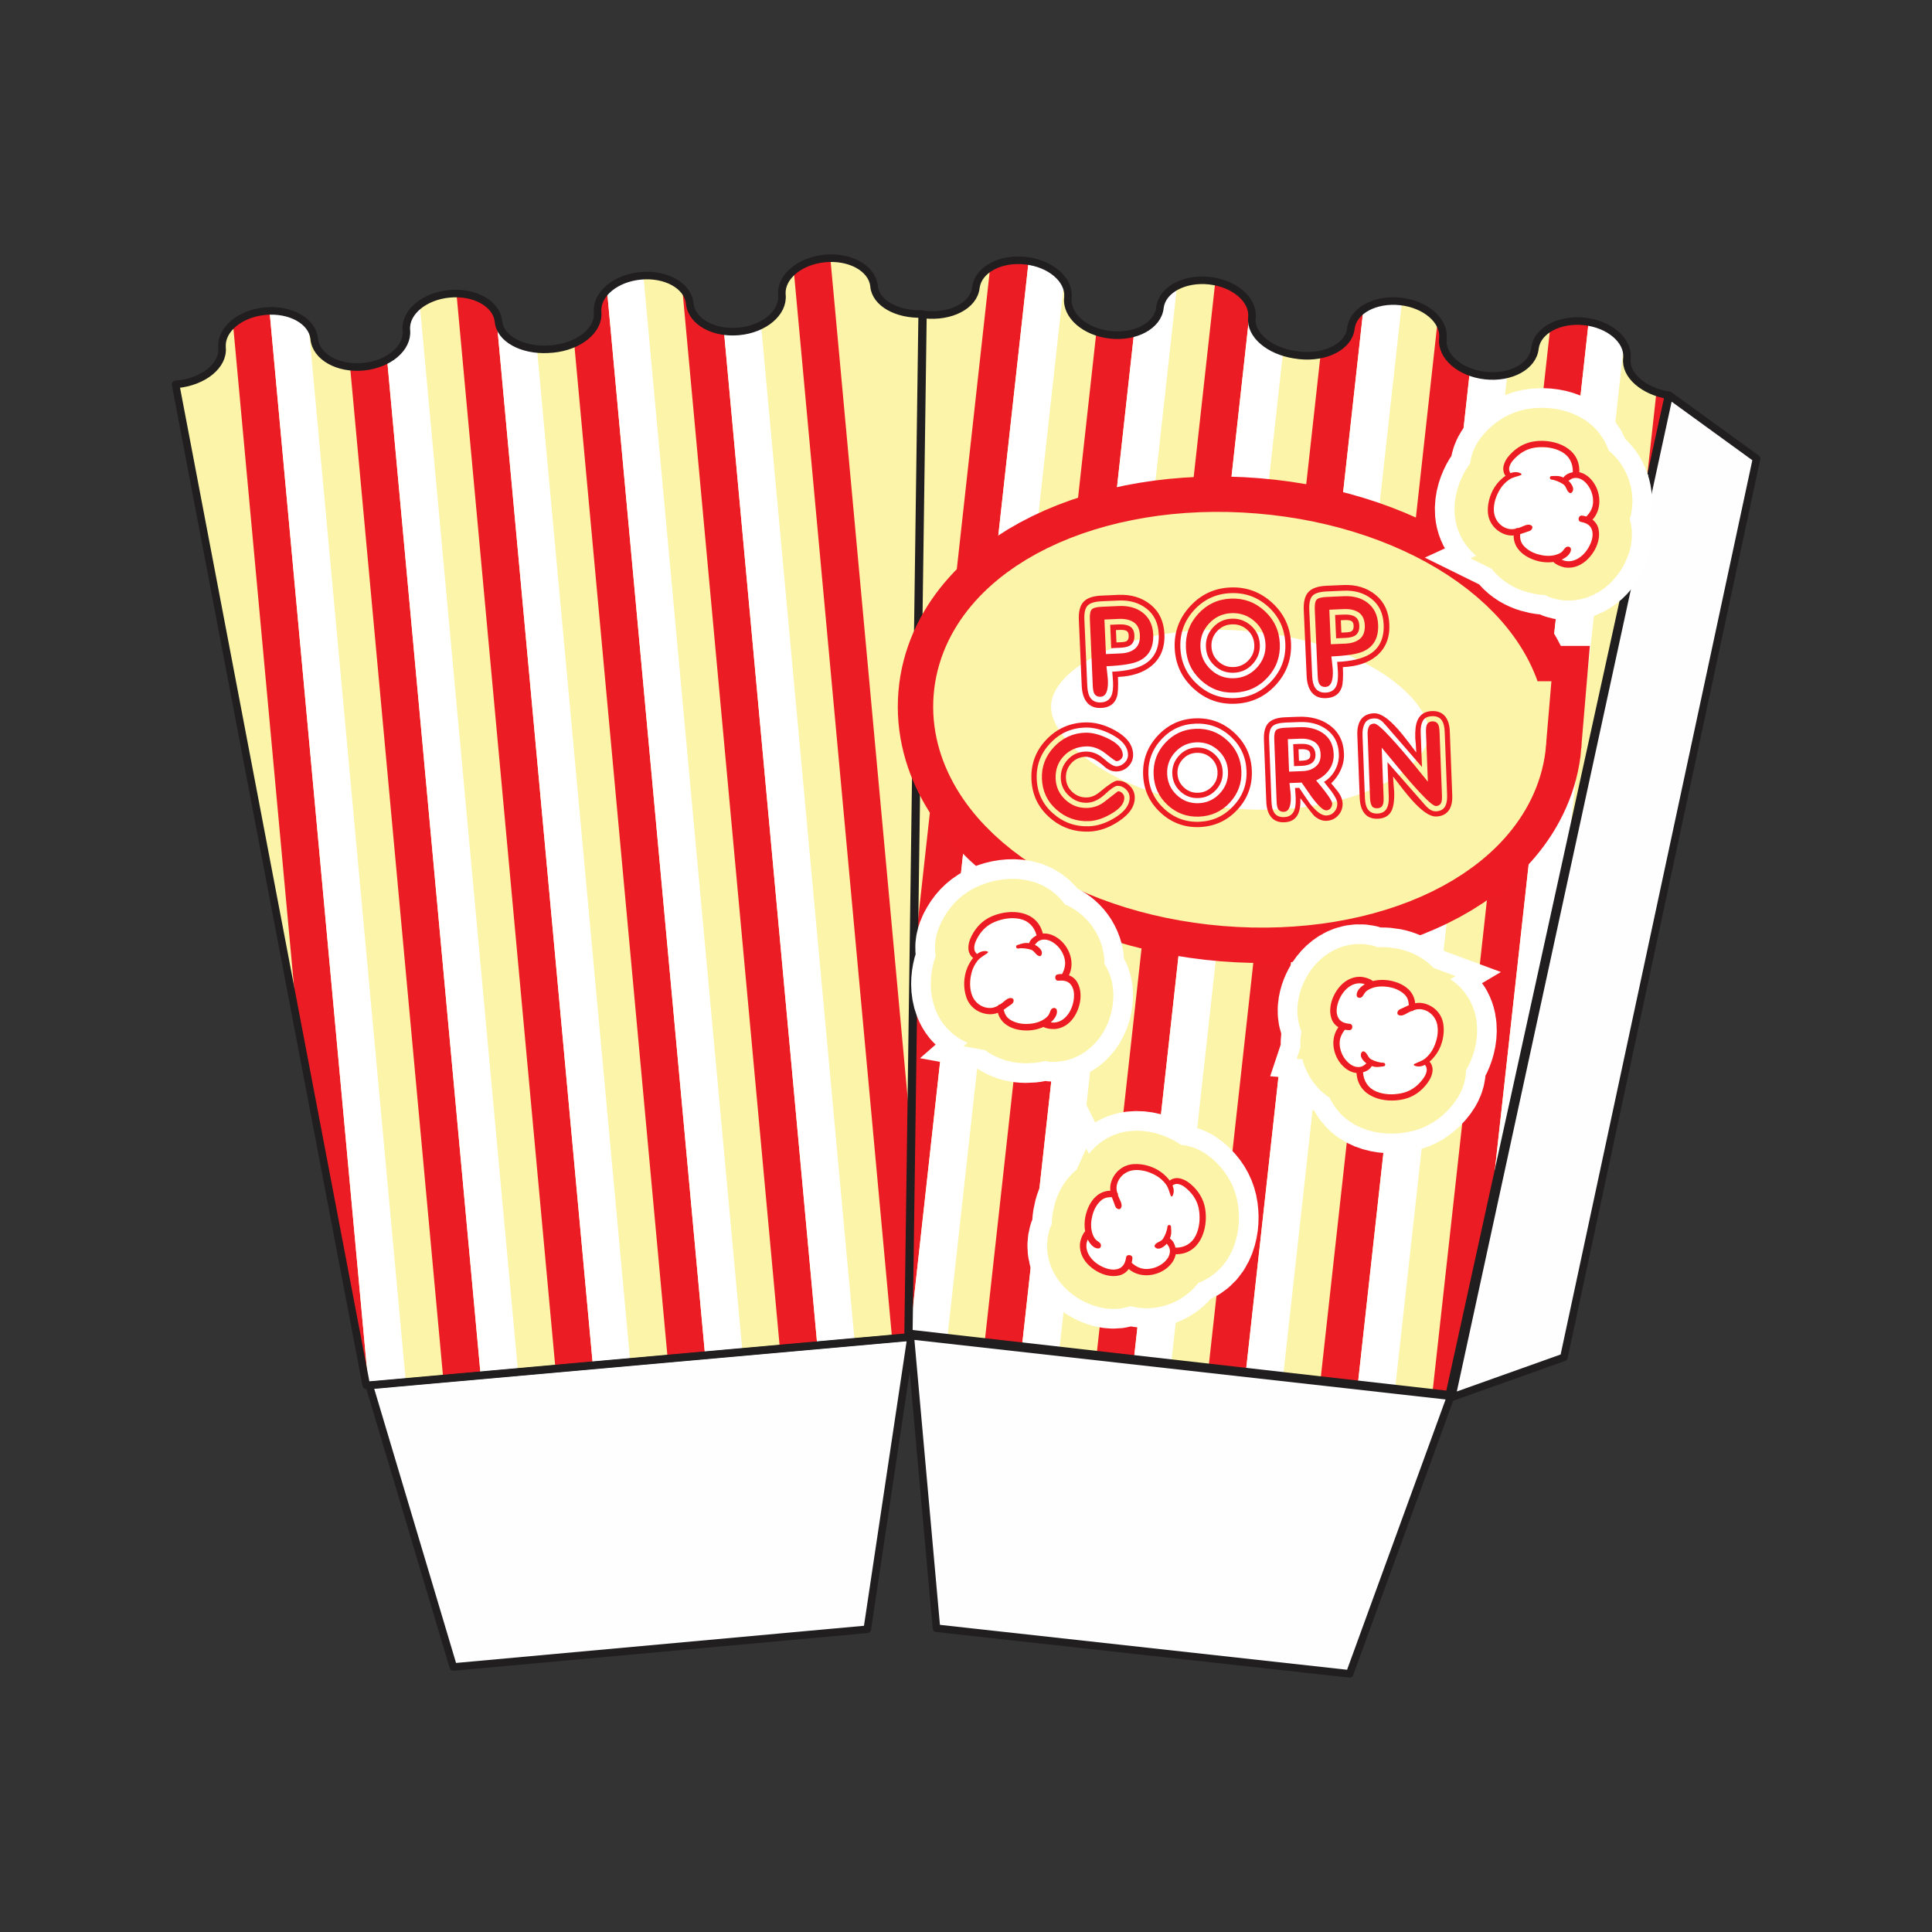 <?xml version="1.0" encoding="UTF-8"?>
<!DOCTYPE svg PUBLIC "-//W3C//DTD SVG 1.1//EN" "http://www.w3.org/Graphics/SVG/1.1/DTD/svg11.dtd">
<!-- Creator: CorelDRAW 2018 (64-Bit) -->
<svg xmlns="http://www.w3.org/2000/svg" xml:space="preserve" width="3.413in" height="3.413in" version="1.1" style="shape-rendering:geometricPrecision; text-rendering:geometricPrecision; image-rendering:optimizeQuality; fill-rule:evenodd; clip-rule:evenodd"
viewBox="0 0 3413.33 3413.33"
 xmlns:xlink="http://www.w3.org/1999/xlink">
 <rect x="0" y="0" width="3413.33" height="3413.33" fill="#333333" stroke="none"/>
 <defs>
  <style type="text/css">
   <![CDATA[
    .str2 {stroke:#FCF4A8;stroke-width:208.33;stroke-miterlimit:10}
    .str3 {stroke:white;stroke-width:208.33;stroke-miterlimit:10}
    .str1 {stroke:#ED1C24;stroke-width:333.33;stroke-miterlimit:10}
    .str4 {stroke:#FCF4A8;stroke-width:138.89;stroke-miterlimit:10}
    .str0 {stroke:#201E1E;stroke-width:13.33;stroke-linecap:round;stroke-linejoin:round;stroke-miterlimit:10}
    .fil0 {fill:none}
    .fil6 {fill:none;fill-rule:nonzero}
    .fil5 {fill:#FEFEFE;fill-rule:nonzero}
    .fil2 {fill:#EC1C24;fill-rule:nonzero}
    .fil4 {fill:#ED1C24;fill-rule:nonzero}
    .fil1 {fill:#FCF4A8;fill-rule:nonzero}
    .fil3 {fill:white;fill-rule:nonzero}
   ]]>
  </style>
 </defs>
 <g id="Layer_x0020_1">
  <rect class="fil0" x="-0" y="-0" width="3413.33" height="3413.33"/>
  <g id="_2373611483184">
   <path class="fil1" d="M1722.57 504.03l-0.19 -0.01c-0.04,0.54 -0.06,1.07 -0.11,1.61l0 0c-3.4,31.31 -44.06,52.57 -90.81,47.49l0 0c-0.9,-0.09 -1.76,-0.26 -2.64,-0.37l0 0 -0.67 48.58 -23.97 1751.65 954.85 108.24 376.53 -1717.95 10.47 -47.77c-44.35,-7.59 -76.69,-35.54 -73.48,-65l0 0c0.06,-0.54 0.16,-1.06 0.24,-1.6l0 0 -0.13 -0c2.09,-30.7 -31.12,-59.11 -75.24,-63.91l0 0c-44.12,-4.8 -82.66,15.83 -87.2,46.26l0 0 -0.11 -0.01c-0.04,0.54 -0.06,1.06 -0.13,1.6l0 0 0 0c-0.01,0.02 -0.01,0.02 -0.01,0.02l0 0c-3.41,31.3 -42.54,52.72 -87.42,47.85l0 0c-44.89,-4.87 -78.51,-34.19 -75.12,-65.5l0 0 0 -0.01 0 -0.02c0.05,-0.54 0.15,-1.05 0.23,-1.58l0 0 -0.12 -0.01c2.09,-30.7 -31.13,-59.11 -75.24,-63.9l0 0c-44.13,-4.8 -82.67,15.83 -87.21,46.28l0 0 -0.19 -0.03c-0.04,0.53 -0.06,1.07 -0.13,1.61l0 0c-3.39,31.31 -44.04,52.57 -90.8,47.5l0 0c-2.77,-0.3 -5.49,-0.69 -8.17,-1.17l0 0 -0 0.07c-45.54,-7.01 -79.06,-35.4 -75.8,-65.37l0 0c0.06,-0.54 0.16,-1.07 0.23,-1.6l0 0 -0.11 -0.01c2.1,-30.7 -31.13,-59.11 -75.25,-63.91l0 0c-44.11,-4.79 -82.65,15.83 -87.19,46.27l0 0 -0.11 -0.01c-0.04,0.53 -0.06,1.06 -0.12,1.59l0 0 0 0.02 0 0.02c-3.41,31.3 -42.55,52.73 -87.43,47.85l0 0c-44.88,-4.87 -78.5,-34.19 -75.12,-65.5l0 0 0 -0c0,-0.01 0,-0.01 0,-0.02l0 0c0.05,-0.54 0.15,-1.05 0.22,-1.57l0 0 -0.11 -0.02c2.09,-30.69 -31.12,-59.11 -75.24,-63.91l0 0c-4.28,-0.46 -8.52,-0.69 -12.67,-0.69l0 0c-38.62,-0 -70.43,19.48 -74.53,46.95l0 0z"/>
   <path class="fil2" d="M1613.03 1705.23l136.78 -1236.71c12.9,-7.24 29.36,-11.44 47.29,-11.44l0 0c4.16,0 8.39,0.22 12.67,0.69l0 0c2.66,0.29 5.28,0.67 7.85,1.12l-209.54 1894.54 -3.92 -0.44 8.86 -647.75z"/>
   <path class="fil2" d="M1739.94 2368.37l197.35 -1784.37c7.12,2.28 14.74,3.93 22.72,4.8l0 0c15.79,1.72 30.87,0.17 43.93,-3.91l-198.09 1790.96 -65.92 -7.47z"/>
   <path class="fil3" d="M1608.09 2353.42l209.54 -1894.54c29.1,5.15 52.45,20.67 62.35,39.81l-205.97 1862.2 -65.92 -7.47z"/>
   <path class="fil3" d="M1805.86 2375.84l198.08 -1790.96c24.07,-7.52 41.29,-23.65 43.5,-43.94l0 -0.02 0 -0.02 0 0c0.06,-0.53 0.08,-1.06 0.12,-1.59l0.11 0.01 0 0c2.44,-16.33 14.66,-29.83 32.27,-38.09l-208.17 1882.08 -65.93 -7.48z"/>
   <path class="fil2" d="M1937.71 2390.79l209.67 -1895.68c31.5,6.91 55.45,26.08 61.4,48.35l-205.15 1854.8 -65.93 -7.47z"/>
   <path class="fil2" d="M2135.48 2413.2l198.02 -1790.24c28.24,-6.47 48.91,-23.47 51.29,-45.41l0 0c0.07,-0.54 0.09,-1.07 0.13,-1.61l0.19 0.03 0 0c2.04,-13.65 10.92,-25.33 24.06,-33.62l-207.76 1878.32 -65.93 -7.47z"/>
   <path class="fil3" d="M2003.63 2398.26l205.15 -1854.8c1.17,4.41 1.65,8.93 1.34,13.5l0.11 0.01 0 0c-0.07,0.54 -0.18,1.06 -0.23,1.6l0 0c-2.79,25.69 21.44,50.22 57.09,61.11l-197.54 1786.04 -65.92 -7.47z"/>
   <path class="fil3" d="M2201.41 2420.68l207.75 -1878.32c16.17,-10.21 38.81,-15.3 63.15,-12.65l0 0c1.66,0.18 3.3,0.4 4.92,0.64l-209.9 1897.81 -65.93 -7.48z"/>
   <path class="fil2" d="M2333.25 2435.62l206.76 -1869.33c5.43,8.46 8.19,17.78 7.54,27.31l0.12 0.01 0 0c-0.09,0.54 -0.19,1.05 -0.23,1.58l0 0.02 0 0.01 0 0c-2.71,24.98 18.17,48.71 49.52,59.74l-197.77 1788.13 -65.94 -7.48z"/>
   <path class="fil2" d="M2531.03 2458.04l208.3 -1883.31c15.67,-8.23 36.19,-12.12 58.08,-9.74l0 0c3.26,0.35 6.46,0.84 9.59,1.44l-170.45 1541.07 -77.52 353.71 -27.99 -3.17z"/>
   <path class="fil3" d="M2399.19 2443.1l197.77 -1788.13c7.93,2.79 16.54,4.77 25.6,5.76l0 0c14.56,1.58 28.52,0.39 40.84,-3l-198.29 1792.85 -65.92 -7.47z"/>
   <path class="fil3" d="M2636.55 2107.52l170.45 -1541.09c29.79,5.74 53.3,22.38 62.05,42.5l-97.74 883.72 -134.76 614.87z"/>
   <path class="fil2" d="M2906.04 877.92l20.7 -187.22c6.09,2.02 12.55,3.65 19.28,4.8l-10.47 47.77 -29.51 134.65z"/>
   <path class="fil1" d="M1457.31 456.71c-44.19,4.15 -77.8,32.09 -76.14,62.82l0 0 -0.12 0.01c0.07,0.53 0.15,1.06 0.2,1.59l0 0c0,0 0,0.01 0,0.01l0 0 0 0.02c2.94,31.34 -31.11,60.19 -76.05,64.41l0 0c-44.95,4.24 -83.77,-17.75 -86.74,-49.09l0 0c0,-0.01 0,-0.01 0,-0.02l0 0c0,-0 -0,-0.01 -0,-0.02l0 0c-0.05,-0.54 -0.06,-1.06 -0.09,-1.6l0 0 -0.12 0.02c-4.11,-30.5 -42.35,-51.67 -86.52,-47.51l0 0c-44.19,4.15 -77.81,32.1 -76.15,62.82l0 0 -0.2 0.02c0.07,0.53 0.16,1.06 0.21,1.59l0 0c2.95,31.35 -32.61,60.34 -79.44,64.74l0 0c-2.78,0.26 -5.52,0.43 -8.24,0.5l0 0 0.01 0.06c-46.02,2.28 -84.55,-18.82 -87.37,-48.83l0 0c-0.05,-0.54 -0.06,-1.08 -0.09,-1.61l0 0 -0.12 0.01c-4.1,-30.5 -42.34,-51.67 -86.53,-47.51l0 0c-44.18,4.15 -77.8,32.09 -76.14,62.82l0 0 -0.12 0.01c0.07,0.54 0.16,1.06 0.2,1.59l0 0 0 0.02c0,0.01 0,0.01 0,0.02l0 0c2.94,31.35 -31.1,60.19 -76.05,64.42l0 0c-44.94,4.23 -83.77,-17.75 -86.74,-49.1l0 0 0 -0.01 0 -0.02c-0.05,-0.53 -0.06,-1.06 -0.09,-1.59l0 0 -0.12 0c-4.1,-30.5 -42.34,-51.67 -86.53,-47.51l0 0c-44.19,4.16 -77.8,32.1 -76.15,62.81l0 0 -0.2 0.03c0.08,0.53 0.16,1.06 0.21,1.59l0 0c2.96,31.36 -32.62,60.34 -79.44,64.75l0 0c-0.89,0.09 -1.77,0.1 -2.66,0.16l0 0 9.09 47.73 327.9 1720.85 957.17 -85.5 24.26 -1758.57 0.67 -48.89c-44.97,1.45 -82.25,-19.43 -85.04,-48.94l0 0c-0.05,-0.53 -0.05,-1.07 -0.08,-1.61l0 0 -0.12 0.02c-3.76,-27.93 -36.15,-48.03 -75.5,-48.04l0 0c-3.62,0 -7.3,0.17 -11.02,0.52l0 0z"/>
   <path class="fil2" d="M525.74 1811.36l-114.08 -1239.02c13.78,-11.93 33.77,-20.42 56.58,-22.57l0 0c2.67,-0.25 5.31,-0.41 7.92,-0.48l174.77 1898.06 -3.94 0.35 -121.25 -636.35z"/>
   <path class="fil2" d="M783.09 2435.56l-164.61 -1787.69c7.44,0.81 15.23,0.89 23.22,0.14l0 0c15.81,-1.49 30.27,-6.02 42.25,-12.64l165.22 1794.29 -66.08 5.91z"/>
   <path class="fil3" d="M650.93 2447.36l-174.77 -1898.06c29.54,-0.79 55.53,9.73 69.06,26.49l171.78 1865.67 -66.07 5.91z"/>
   <path class="fil3" d="M849.17 2429.65l-165.22 -1794.29c22.07,-12.19 35.71,-31.46 33.8,-51.78l0 0c0,-0 0,-0.01 0,-0.02l0 -0.02 0 0c-0.05,-0.53 -0.13,-1.05 -0.2,-1.59l0.12 -0.01 0 0c-0.89,-16.48 8.37,-32.16 23.97,-43.8l173.61 1885.58 -66.08 5.9z"/>
   <path class="fil2" d="M981.34 2417.84l-174.87 -1899.21c32.25,0.46 59.56,14.43 69.85,35.06l171.1 1858.25 -66.08 5.9z"/>
   <path class="fil2" d="M1179.59 2400.13l-165.14 -1793.57c26.37,-12 43.22,-32.81 41.15,-54.78l0 0c-0.05,-0.54 -0.13,-1.07 -0.21,-1.59l0.2 -0.02 0 0c-0.74,-13.77 5.61,-26.99 16.82,-37.75l173.27 1881.82 -66.08 5.9z"/>
   <path class="fil3" d="M1047.42 2411.94l-171.09 -1858.24c2.03,4.07 3.41,8.41 4.02,12.95l0.12 -0.01 0 0c0.04,0.54 0.05,1.07 0.09,1.61l0 0c2.42,25.73 31.07,44.9 68.19,48.42l164.76 1789.36 -66.08 5.9z"/>
   <path class="fil3" d="M1245.67 2394.23l-173.26 -1881.82c13.8,-13.24 34.95,-22.78 59.33,-25.07l0 0c1.66,-0.16 3.31,-0.27 4.95,-0.36l175.07 1901.34 -66.09 5.91z"/>
   <path class="fil2" d="M1377.84 2382.43l-172.44 -1872.81c7.02,7.19 11.59,15.77 12.87,25.24l0.12 -0.02 0 0c0.02,0.54 0.04,1.06 0.09,1.6l0 0c0,0 0,0.01 0,0.02l0 0c0,0 -0,0.01 -0,0.02l0 0c2.37,25.01 27.57,44.06 60.51,48.59l164.95 1791.46 -66.08 5.91z"/>
   <path class="fil2" d="M1576.09 2364.72l-173.72 -1886.82c13.7,-11.21 33.02,-19.13 54.95,-21.19l0 0c3.27,-0.31 6.5,-0.48 9.68,-0.52l142.15 1543.95 -4.99 362.06 -28.07 2.51z"/>
   <path class="fil3" d="M1443.93 2376.52l-164.95 -1791.46c8.33,1.15 17.16,1.36 26.23,0.5l0 0c14.58,-1.37 28.01,-5.33 39.41,-11.13l165.39 1796.19 -66.08 5.9z"/>
   <polygon class="fil4" points="1609.61,2362.26 1532.23,2878.48 800.88,2945.11 652.44,2447.76 "/>
   <polygon class="fil5 str0" points="1609.61,2362.26 1532.23,2878.48 800.88,2945.11 652.44,2447.76 "/>
   <polygon class="fil4" points="2948.98,698.27 3103.33,810.26 2762.96,2398.06 2564.76,2468.67 "/>
   <polygon class="fil5 str0" points="2948.98,698.27 3103.33,810.26 2762.96,2398.06 2564.76,2468.67 "/>
   <polygon class="fil4" points="2563.16,2466.78 2384.42,2957.21 1654.46,2876.69 1608.17,2359.74 "/>
   <polygon class="fil5 str0" points="2563.16,2466.78 2384.42,2957.21 1654.46,2876.69 1608.17,2359.74 "/>
   <path class="fil6 str0" d="M1544.25 505.75c-0.04,-0.54 -0.06,-1.07 -0.08,-1.61l-0.12 0.02c-4.1,-30.49 -42.35,-51.66 -86.53,-47.51 -44.19,4.16 -77.8,32.09 -76.15,62.83l-0.11 0.01c0.07,0.53 0.15,1.05 0.2,1.58 0,0.01 0,0.01 0,0.02l0 0.02c2.94,31.35 -31.11,60.19 -76.06,64.41 -44.94,4.23 -83.77,-17.75 -86.74,-49.09 0,-0 0,-0.01 0,-0.02 0,-0 -0,-0.01 -0,-0.02 -0.05,-0.54 -0.06,-1.06 -0.09,-1.59l-0.12 0.02c-4.11,-30.5 -42.35,-51.68 -86.53,-47.52 -44.19,4.16 -77.81,32.1 -76.15,62.83l-0.2 0.02c0.07,0.53 0.16,1.06 0.2,1.6 2.95,31.35 -32.61,60.34 -79.43,64.74 -2.78,0.26 -5.52,0.43 -8.24,0.5l0.01 0.06c-46.02,2.28 -84.55,-18.81 -87.37,-48.84 -0.05,-0.54 -0.06,-1.07 -0.09,-1.61l-0.11 0.01c-4.1,-30.5 -42.35,-51.67 -86.54,-47.51 -44.18,4.15 -77.8,32.09 -76.14,62.82l-0.11 0.01c0.07,0.53 0.15,1.05 0.2,1.58l0 0.02c0,0 0,0.01 0,0.01 2.93,31.35 -31.11,60.19 -76.06,64.42 -44.94,4.23 -83.76,-17.75 -86.73,-49.1 0,-0 0,-0.01 0,-0.02l0 -0.02c-0.06,-0.53 -0.07,-1.06 -0.09,-1.59l-0.12 0.01c-4.1,-30.5 -42.34,-51.67 -86.53,-47.52 -44.18,4.16 -77.8,32.09 -76.15,62.82l-0.2 0.02c0.08,0.53 0.16,1.06 0.21,1.59 2.96,31.36 -32.62,60.34 -79.44,64.76 -0.89,0.08 -1.77,0.09 -2.66,0.16l9.09 47.73 327.9 1720.85 957.16 -85.5 24.25 -1758.56 0.67 -48.9c-44.97,1.45 -82.25,-19.43 -85.04,-48.94z"/>
   <path class="fil6 str0" d="M2874.34 633.4c0.05,-0.53 0.15,-1.06 0.24,-1.59l-0.13 -0.01c2.11,-30.69 -31.12,-59.12 -75.22,-63.91 -44.12,-4.8 -82.67,15.82 -87.21,46.26l-0.11 -0.02c-0.04,0.54 -0.06,1.06 -0.12,1.6 0,0 0,0.01 0,0.02 0,0 0,0.01 -0.01,0.02 -3.42,31.3 -42.56,52.72 -87.44,47.83 -44.87,-4.88 -78.5,-34.21 -75.11,-65.51 0,-0.01 0.01,-0.01 0.01,-0.02 0,0 -0.01,-0.01 -0.01,-0.02 0.06,-0.53 0.15,-1.05 0.24,-1.58l-0.12 -0c2.1,-30.7 -31.11,-59.12 -75.22,-63.92 -44.13,-4.8 -82.68,15.82 -87.22,46.26l-0.19 -0.02c-0.02,0.53 -0.06,1.07 -0.11,1.61 -3.41,31.3 -44.07,52.57 -90.81,47.48 -2.78,-0.3 -5.5,-0.69 -8.17,-1.17l-0.01 0.07c-45.54,-7.01 -79.04,-35.41 -75.8,-65.38 0.06,-0.54 0.16,-1.07 0.24,-1.6l-0.12 -0.02c2.09,-30.69 -31.11,-59.11 -75.24,-63.91 -44.1,-4.8 -82.65,15.82 -87.21,46.26l-0.1 -0.01c-0.03,0.53 -0.06,1.06 -0.12,1.59l0 0.01 0 0.02c-3.42,31.3 -42.56,52.72 -87.44,47.83 -44.89,-4.87 -78.5,-34.21 -75.11,-65.51 0,0 0,-0.01 0.01,-0.02l0 -0.01c0.06,-0.54 0.15,-1.06 0.23,-1.58l-0.12 -0.02c2.12,-30.69 -31.1,-59.11 -75.23,-63.91 -44.11,-4.8 -82.67,15.82 -87.21,46.25l-0.19 -0.02c-0.04,0.54 -0.07,1.07 -0.12,1.61 -3.41,31.31 -44.07,52.56 -90.83,47.48 -0.89,-0.09 -1.76,-0.26 -2.64,-0.37l-0.67 48.59 -24.26 1751.62 954.85 108.41 376.8 -1717.87 10.48 -47.77c-44.35,-7.61 -76.68,-35.55 -73.48,-65.02z"/>
   <path class="fil6 str1" d="M2627.78 1307.79c-11.93,143.9 -217.32,244.35 -458.78,224.36 -241.45,-19.99 -427.54,-152.86 -415.62,-296.76 11.91,-143.91 217.31,-244.35 458.76,-224.36 241.45,19.98 427.55,152.85 415.63,296.76z"/>
   <path class="fil3" d="M2627.78 1307.79c-11.93,143.9 -217.32,244.35 -458.78,224.36 -241.45,-19.99 -427.54,-152.86 -415.62,-296.76 11.91,-143.91 217.31,-244.35 458.76,-224.36 241.45,19.98 427.55,152.85 415.63,296.76z"/>
   <path class="fil6 str2" d="M2627.78 1307.79c-11.93,143.9 -217.32,244.35 -458.78,224.36 -241.45,-19.99 -427.54,-152.86 -415.62,-296.76 11.91,-143.91 217.31,-244.35 458.76,-224.36 241.45,19.98 427.55,152.85 415.63,296.76z"/>
   <path class="fil4" d="M1945.39 1250.78c-11.44,0.5 -20.06,-3.14 -25.93,-11 -5.07,-6.89 -7.82,-16.23 -8.34,-28.01l-5.08 -116.39c-0.65,-14.96 2.14,-25.71 8.38,-32.26 6.16,-6.55 16.72,-10.19 31.67,-10.84l29.83 -1.3c22.39,-0.98 41.31,4.72 56.75,17.11 15.36,12.47 23.57,29.78 24.54,52 1.06,24.15 -6.58,42.98 -22.98,56.5 -14.46,11.85 -34.11,18.31 -59.09,19.41 0.76,17.3 0.1,29.13 -1.96,35.49 -3.99,12.23 -13.25,18.66 -27.79,19.3zm101.79 -130.26c-0.85,-19.47 -7.95,-34.48 -21.3,-45.03 -13.44,-10.55 -29.89,-15.35 -49.52,-14.5l-29.83 1.3c-12.11,0.53 -20.46,2.99 -24.87,7.45 -4.41,4.46 -6.39,12.84 -5.84,25.2l5.08 116.39c0.41,9.28 2.04,16.15 5.01,20.79 4.04,6.27 10.36,9.26 19.06,8.88 9.19,-0.4 15.37,-4.44 18.64,-12.03 2.36,-5.38 3.26,-13.54 2.79,-24.31 -0.1,-2.17 -0.32,-5.35 -0.67,-9.43 -0.43,-4.08 -0.64,-6.92 -0.7,-8.5 25.48,-1.11 44.78,-5.72 57.83,-13.75 17.28,-10.8 25.38,-28.31 24.33,-52.46zm-102.65 110.46c-5.52,0.24 -9.37,-1.85 -11.58,-6.28 -1.29,-2.7 -2.07,-7.28 -2.36,-13.79l-5.09 -116.39c-0.41,-9.28 0.76,-15.19 3.41,-17.9 2.64,-2.71 8.6,-4.22 18.04,-4.64l29.83 -1.3c16.87,-0.74 30.85,3.09 41.85,11.48 11.78,9.11 18.04,22.06 18.77,38.77 1.01,23.14 -7.67,38.93 -25.98,47.18 -10.59,4.81 -29.46,7.81 -56.61,9 0.03,0.59 0.43,4.09 1.22,10.66 0.79,6.58 1.23,11 1.32,13.09 0.38,8.69 -0.24,15.41 -1.8,20.17 -2.07,6.37 -5.77,9.71 -11.03,9.94zm35.33 -76.55c10.78,-0.47 19.28,-3.27 25.5,-8.48 6.13,-5.21 8.97,-13.2 8.5,-23.98 -0.46,-10.44 -4.05,-17.91 -10.69,-22.47 -6.72,-4.48 -15.52,-6.52 -26.3,-6.05l-25.65 1.12 2.67 60.99 25.98 -1.13zm-18.45 -50.59l15.87 -0.69c8.1,-0.35 14.52,0.87 19.25,3.76 4.73,2.89 7.3,8.05 7.63,15.49 0.34,7.85 -1.75,13.56 -6.37,17.11 -3.81,2.93 -9.93,4.53 -18.37,4.9l-16.21 0.71 -1.8 -41.28zm18.43 30.84c5.26,-0.23 8.83,-0.89 10.54,-1.97 2.69,-1.7 3.97,-4.94 3.75,-9.87 -0.19,-4.34 -1.57,-7.13 -4.22,-8.44 -2.65,-1.22 -6.35,-1.73 -11.28,-1.52l-7.1 0.31 0.95 21.81 7.35 -0.32zm301 1.58c1.24,28.32 -7.73,52.91 -26.83,73.83 -19.18,20.93 -43.05,32.02 -71.54,33.26 -28.32,1.24 -52.91,-7.74 -73.83,-26.91 -20.93,-19.17 -32.01,-42.88 -33.25,-71.2 -1.24,-28.32 7.81,-53 27.07,-74.01 19.26,-21.02 42.96,-32.09 71.04,-33.32 28.33,-1.24 52.99,7.73 74.01,26.99 21.02,19.26 32.1,43.05 33.34,71.37zm-195.43 8.54c1.12,25.57 11.09,46.98 30.01,64.24 18.84,17.34 41.04,25.41 66.61,24.3 25.31,-1.11 46.73,-11.08 64.24,-30.01 17.51,-18.85 25.66,-41.05 24.54,-66.62 -1.12,-25.73 -11.1,-47.23 -29.94,-64.57 -18.92,-17.26 -41.2,-25.32 -66.94,-24.2 -25.57,1.12 -46.98,11.09 -64.24,29.93 -17.33,18.92 -25.41,41.2 -24.28,66.94zm175.71 -7.67c1,22.98 -6.17,42.88 -21.59,59.7 -15.42,16.83 -34.78,25.8 -57.93,26.81 -22.98,1 -42.88,-6.24 -59.71,-21.67 -16.83,-15.42 -25.7,-34.62 -26.71,-57.6 -1,-22.98 6.24,-42.96 21.74,-59.88 15.5,-16.92 34.61,-25.87 57.42,-26.87 22.98,-1 42.96,6.24 59.88,21.74 16.92,15.5 25.88,34.78 26.89,57.76zm-140.28 6.13c0.69,15.71 6.79,29 18.4,39.8 11.61,10.79 25.31,15.89 41.26,15.19 15.96,-0.7 29.33,-6.98 40.11,-18.74 10.79,-11.78 15.88,-25.56 15.19,-41.26 -0.7,-15.96 -6.89,-29.25 -18.57,-39.96 -11.77,-10.7 -25.63,-15.7 -41.76,-15 -15.71,0.69 -28.92,6.87 -39.62,18.56 -10.7,11.69 -15.71,25.46 -15.02,41.42zm104.94 -4.58c0.57,12.95 -3.54,24.35 -12.4,34.19 -8.86,9.85 -19.94,15.1 -33.3,15.69 -13.11,0.57 -24.51,-3.53 -34.19,-12.4 -9.68,-8.87 -14.77,-19.95 -15.35,-33.31 -0.57,-12.95 3.54,-24.35 12.4,-34.19 8.86,-9.85 19.85,-15.02 32.97,-15.59 12.95,-0.57 24.43,3.54 34.28,12.31 9.85,8.87 15.02,19.94 15.6,33.31zm-85.47 3.73c0.46,10.44 4.52,19.14 12.19,26.17 7.68,7.11 16.69,10.4 27.14,9.94 10.44,-0.45 19.22,-4.52 26.34,-12.12 7.12,-7.59 10.48,-16.7 10.02,-27.31 -0.46,-10.44 -4.52,-19.14 -12.19,-26.17 -7.67,-7.03 -16.86,-10.31 -27.47,-9.85 -10.44,0.46 -19.14,4.52 -26.17,12.19 -7.03,7.67 -10.32,16.69 -9.86,27.13zm202.45 91.02c-11.45,0.5 -20.06,-3.14 -25.93,-11.01 -5.07,-6.89 -7.83,-16.23 -8.34,-28.01l-5.08 -116.39c-0.65,-14.96 2.14,-25.71 8.39,-32.26 6.16,-6.55 16.71,-10.19 31.67,-10.84l29.83 -1.3c22.39,-0.98 41.31,4.72 56.75,17.11 15.36,12.47 23.57,29.77 24.54,52 1.06,24.15 -6.57,42.98 -22.98,56.5 -14.47,11.85 -34.11,18.32 -59.09,19.41 0.76,17.3 0.1,29.13 -1.96,35.5 -3.98,12.22 -13.25,18.66 -27.78,19.3zm101.79 -130.26c-0.85,-19.47 -7.95,-34.48 -21.31,-45.03 -13.43,-10.54 -29.88,-15.35 -49.52,-14.49l-29.83 1.3c-12.11,0.53 -20.46,2.99 -24.87,7.45 -4.41,4.46 -6.39,12.84 -5.85,25.2l5.09 116.39c0.4,9.28 2.04,16.15 5.01,20.8 4.04,6.27 10.37,9.26 19.06,8.88 9.19,-0.41 15.38,-4.44 18.64,-12.03 2.36,-5.38 3.26,-13.54 2.79,-24.31 -0.09,-2.17 -0.32,-5.34 -0.67,-9.43 -0.43,-4.09 -0.63,-6.92 -0.7,-8.51 25.48,-1.11 44.78,-5.72 57.83,-13.74 17.28,-10.8 25.39,-28.31 24.33,-52.46zm-102.66 110.46c-5.52,0.24 -9.37,-1.85 -11.57,-6.28 -1.29,-2.7 -2.07,-7.28 -2.36,-13.79l-5.08 -116.39c-0.41,-9.28 0.76,-15.19 3.4,-17.89 2.65,-2.71 8.6,-4.23 18.05,-4.64l29.83 -1.3c16.88,-0.74 30.85,3.09 41.85,11.48 11.78,9.11 18.04,22.06 18.77,38.77 1.01,23.14 -7.68,38.93 -25.98,47.18 -10.59,4.81 -29.46,7.81 -56.61,9 0.02,0.58 0.43,4.08 1.22,10.66 0.79,6.58 1.23,11 1.32,13.08 0.38,8.69 -0.25,15.41 -1.8,20.17 -2.06,6.37 -5.77,9.71 -11.03,9.94zm35.33 -76.55c10.78,-0.47 19.28,-3.27 25.5,-8.48 6.13,-5.21 8.96,-13.2 8.49,-23.98 -0.46,-10.44 -4.05,-17.91 -10.69,-22.47 -6.72,-4.48 -15.52,-6.52 -26.3,-6.05l-25.65 1.12 2.67 60.99 25.98 -1.13zm-18.45 -50.59l15.87 -0.7c8.11,-0.35 14.52,0.87 19.25,3.76 4.73,2.89 7.3,8.05 7.62,15.49 0.34,7.85 -1.75,13.56 -6.37,17.11 -3.81,2.93 -9.93,4.54 -18.37,4.9l-16.21 0.71 -1.8 -41.27zm18.43 30.83c5.26,-0.23 8.83,-0.89 10.55,-1.96 2.69,-1.71 3.97,-4.94 3.75,-9.87 -0.19,-4.35 -1.57,-7.13 -4.22,-8.44 -2.65,-1.22 -6.35,-1.73 -11.28,-1.52l-7.1 0.31 0.95 21.81 7.35 -0.32z"/>
   <path class="fil4" d="M1920.42 1408.85c7.73,-0.3 15.12,-3.39 22.25,-9.37 15.84,-13.28 26.22,-20.01 30.99,-20.19 7.89,-0.3 14.95,2.32 21.27,7.95 6.24,5.63 9.55,12.54 9.86,20.67 0.61,16.01 -8.86,30.37 -28.39,43.24 -17.25,11.37 -34.54,17.35 -51.81,18.01 -27.18,1.04 -50.74,-7.38 -70.74,-25.23 -20,-17.78 -30.56,-40.3 -31.59,-67.48 -1.02,-26.8 7.64,-49.96 26.06,-69.44 18.43,-19.4 41.04,-29.65 67.83,-30.67 17.65,-0.67 35.51,3.96 53.57,13.92 20.85,11.48 31.56,25.55 32.19,42.11 0.31,8.28 -2.39,15.34 -8.03,21.27 -5.64,5.93 -12.64,9.01 -20.84,9.32 -7.58,0.29 -14.56,-2.34 -21.04,-7.96 -13.85,-12.38 -25.34,-18.35 -34.32,-18.01 -10.08,0.38 -18.46,4.22 -25.06,11.52 -6.68,7.37 -9.79,16.09 -9.41,26.17 0.37,9.76 4.2,17.99 11.42,24.67 7.22,6.69 15.87,9.88 25.79,9.5zm-3.09 -81c11.95,-0.45 22.91,3.82 33.03,12.82 10.12,9 17.57,13.41 22.33,13.23 5.47,-0.2 10.23,-2.42 14.37,-6.65 4.07,-4.15 6,-8.99 5.78,-14.54 -0.52,-13.59 -10.28,-25.35 -29.28,-35.34 -16.52,-8.52 -32.16,-12.54 -47.08,-11.98 -24.22,0.93 -44.67,10.23 -61.28,28 -16.61,17.76 -24.5,38.64 -23.58,62.7 0.93,24.45 10.47,44.74 28.68,60.86 18.22,16.13 39.47,23.76 63.93,22.83 14.76,-0.56 29.83,-5.52 45.27,-14.94 17.96,-11.01 26.73,-23.24 26.22,-36.59 -0.2,-5.39 -2.5,-10.07 -6.87,-14.13 -4.46,-4.06 -9.38,-5.98 -14.85,-5.77 -4.06,0.16 -11.3,5.05 -21.65,14.75 -10.43,9.7 -20.95,14.72 -31.57,15.13 -11.96,0.46 -22.59,-3.52 -31.91,-12 -9.32,-8.48 -14.25,-18.78 -14.71,-30.89 -0.48,-12.73 3.48,-23.68 11.89,-32.92 8.33,-9.24 18.78,-14.09 31.28,-14.57zm3.8 99.52c10.62,-0.4 20.12,-3.66 28.57,-9.69 8.43,-6.58 16.86,-13.16 25.45,-19.74 2.73,-0.1 5.28,0.97 7.63,3.31 2.28,2.34 3.47,4.87 3.57,7.61 0.39,10.31 -7.52,20.08 -23.76,29.3 -13.86,7.96 -26.76,12.13 -38.71,12.58 -22.03,0.84 -41.14,-5.94 -57.41,-20.34 -16.27,-14.32 -24.86,-32.54 -25.7,-54.64 -0.81,-21.33 6.3,-39.98 21.33,-56.04 15.04,-15.98 33.26,-24.42 54.74,-25.24 11.95,-0.46 25.46,2.94 40.44,10.11 17.21,8.34 26.03,17.94 26.44,28.8 0.11,2.89 -0.96,5.51 -3.22,7.79 -2.33,2.35 -4.95,3.55 -7.92,3.66 -1.48,0.06 -7.76,-4.39 -18.97,-13.35 -11.22,-8.96 -22.88,-13.21 -34.98,-12.75 -16.02,0.61 -29.1,6.27 -39.25,17.06 -10.15,10.79 -14.96,24.04 -14.36,39.89 0.56,14.69 6.35,27.14 17.3,37.28 10.94,10.15 23.88,14.97 38.8,14.4zm290.53 -65.75c1.01,26.48 -7.5,49.41 -25.46,68.87 -18.03,19.46 -40.41,29.7 -67.04,30.72 -26.48,1.01 -49.41,-7.5 -68.87,-25.54 -19.46,-18.03 -29.69,-40.25 -30.7,-66.73 -1.01,-26.48 7.58,-49.5 25.69,-69.04 18.11,-19.54 40.33,-29.78 66.57,-30.78 26.48,-1.01 49.49,7.5 69.03,25.61 19.54,18.11 29.78,40.41 30.79,66.89zm-182.71 6.96c0.91,23.9 10.13,43.97 27.72,60.19 17.52,16.31 38.23,23.97 62.13,23.06 23.67,-0.91 43.73,-10.12 60.19,-27.72 16.46,-17.52 24.2,-38.24 23.29,-62.14 -0.92,-24.06 -10.13,-44.2 -27.65,-60.51 -17.59,-16.22 -38.38,-23.88 -62.44,-22.96 -23.9,0.91 -43.97,10.13 -60.2,27.64 -16.3,17.59 -23.96,38.38 -23.04,62.44zm164.27 -6.26c0.82,21.48 -5.98,40.04 -20.48,55.69 -14.5,15.65 -32.65,23.93 -54.28,24.76 -21.48,0.82 -40.05,-6.06 -55.7,-20.56 -15.65,-14.5 -23.84,-32.5 -24.66,-53.97 -0.82,-21.48 6.06,-40.13 20.63,-55.86 14.57,-15.73 32.49,-24 53.81,-24.81 21.48,-0.82 40.13,6.06 55.86,20.64 15.73,14.57 24.01,32.64 24.83,54.13zm-131.15 5c0.56,14.69 6.2,27.14 16.99,37.3 10.79,10.15 23.57,14.98 38.49,14.41 14.92,-0.57 27.45,-6.37 37.59,-17.31 10.14,-10.95 14.97,-23.8 14.41,-38.49 -0.57,-14.92 -6.29,-27.37 -17.15,-37.44 -10.94,-10.06 -23.87,-14.81 -38.95,-14.24 -14.69,0.56 -27.06,6.28 -37.13,17.14 -10.07,10.87 -14.82,23.72 -14.26,38.64zm98.11 -3.74c0.46,12.11 -3.44,22.74 -11.77,31.9 -8.33,9.16 -18.71,14.01 -31.21,14.49 -12.26,0.47 -22.89,-3.43 -31.89,-11.77 -9,-8.34 -13.7,-18.72 -14.18,-31.22 -0.46,-12.11 3.44,-22.74 11.77,-31.9 8.33,-9.16 18.63,-13.93 30.9,-14.4 12.11,-0.46 22.81,3.43 31.97,11.69 9.15,8.33 13.93,18.71 14.41,31.21zm-79.91 3.05c0.37,9.76 4.12,17.91 11.26,24.52 7.14,6.69 15.55,9.81 25.31,9.44 9.76,-0.37 17.99,-4.13 24.68,-11.19 6.69,-7.06 9.89,-15.55 9.51,-25.47 -0.37,-9.76 -4.12,-17.91 -11.26,-24.53 -7.14,-6.61 -15.7,-9.72 -25.62,-9.35 -9.76,0.37 -17.91,4.13 -24.53,11.26 -6.61,7.13 -9.73,15.55 -9.36,25.31zm291.74 52.09c0.32,8.44 -2.22,15.73 -7.7,21.81 -5.48,6.07 -12.47,9.31 -20.91,9.63 -7.19,0.28 -14.18,-2.51 -21.05,-8.27 -2.26,-1.94 -10.57,-12.5 -24.91,-31.67 0.47,12.34 -1.04,21.87 -4.46,28.65 -4.44,8.85 -12.4,13.46 -23.96,13.9 -10.7,0.41 -18.73,-3.04 -24.18,-10.42 -4.7,-6.24 -7.22,-14.98 -7.65,-26.23l-4.15 -108.81c-0.54,-13.98 2.13,-24.02 8,-30.11 5.79,-6.09 15.68,-9.44 29.66,-9.97l22.89 -0.87c22.11,-0.84 40.52,4.09 55.24,14.71 16.25,11.74 24.79,28.55 25.62,50.34 0.37,9.76 -1.46,19.14 -5.42,28.21 -3.96,9.07 -9.67,17.19 -17.15,24.28 7.95,9.63 12.15,14.95 12.72,15.79 4.72,6.78 7.15,13.18 7.38,19.04zm-6.6 -86.97c-0.71,-18.74 -8.07,-33.17 -22.07,-43.28 -12.87,-9.29 -28.83,-13.53 -47.97,-12.8l-24.29 0.93c-11.33,0.43 -19.14,2.69 -23.29,6.83 -4.14,4.15 -6.04,11.96 -5.59,23.52l4.15 108.81c0.34,8.83 1.84,15.42 4.59,19.7 3.58,5.73 9.48,8.48 17.76,8.17 8.59,-0.33 14.47,-4.15 17.71,-11.39 2.23,-5.09 3.11,-12.79 2.72,-23.02 -0.09,-2.26 -0.28,-5.31 -0.58,-9.13 -0.38,-3.82 -0.56,-6.47 -0.61,-7.96l7.42 -0.28c6.22,9.39 12.6,18.69 19.06,27.98 11.19,14.28 20.84,21.26 28.96,20.96 5.7,-0.22 10.39,-2.43 14.06,-6.64 3.68,-4.13 5.44,-9.2 5.22,-15.06 -0.18,-4.61 -3.48,-11.37 -9.85,-20.28 -7.31,-9.34 -11.92,-15.11 -13.65,-17.47 8.49,-5.09 15.03,-12.15 19.77,-21.09 4.75,-8.87 6.89,-18.41 6.5,-28.49zm-97.08 102.5c-5.15,0.2 -8.75,-1.78 -10.79,-5.93 -1.19,-2.54 -1.9,-6.81 -2.13,-12.91l-4.15 -108.81c-0.33,-8.67 0.79,-14.19 3.28,-16.71 2.48,-2.52 8.06,-3.91 16.89,-4.24l23.98 -0.91c16.72,-0.64 30.54,2.83 41.54,10.31 12.29,8.37 18.7,20.72 19.33,37.05 0.39,10.31 -2.23,19.48 -7.79,27.6 -5.56,8.11 -13.37,14.51 -23.28,19.11 7.54,8.94 12.54,15.09 15.1,18.51 8.72,11.24 13.15,18.59 13.28,22.1 0.12,3.13 -0.79,5.9 -2.73,8.4 -1.94,2.5 -4.47,3.77 -7.6,3.89 -5.31,0.2 -13.9,-7.61 -25.69,-23.35 -6.04,-8.61 -12,-17.15 -17.88,-25.76l-21.48 0.82c0.07,1.8 0.43,5.22 1.09,10.28 0.67,5.06 1.05,9.11 1.17,12.24 0.3,8.04 -0.31,14.41 -1.78,19.07 -1.96,5.94 -5.44,9.05 -10.37,9.24zm9.11 -70.99l24.3 -0.93c9.37,-0.36 17.01,-3.07 23,-8.23 5.98,-5.08 8.76,-12.22 8.42,-21.37 -0.38,-9.92 -3.78,-17.14 -10.29,-21.59 -6.51,-4.45 -14.96,-6.47 -25.27,-6.08l-22.34 0.85 2.19 57.33zm7.3 -48.54l13.2 -0.5c7.73,-0.3 13.64,0.73 17.8,3.16 5.28,3.16 8.06,8.37 8.34,15.72 0.27,6.95 -2.12,12.13 -7.15,15.45 -4.12,2.74 -9.85,4.21 -17.28,4.49l-13.43 0.51 -1.48 -38.82zm14.57 29.25c5,-0.19 8.58,-0.8 10.73,-1.81 3.46,-1.62 5.07,-4.5 4.91,-8.71 -0.16,-4.22 -1.75,-6.98 -4.7,-8.27 -3.02,-1.22 -7.03,-1.77 -11.95,-1.58l-4.14 0.16 0.78 20.39 4.37 -0.17zm134.78 102.5c-10.7,0.41 -18.73,-3.04 -24.18,-10.42 -4.71,-6.47 -7.23,-15.21 -7.65,-26.23l-4.22 -110.76c-0.43,-11.17 1.43,-20.08 5.63,-26.73 5.02,-7.7 13,-11.76 23.86,-12.18 8.2,-0.31 18.09,4.71 29.52,15.15 7.85,7.06 17.17,17.57 27.95,31.48 5.61,7.53 11.29,15.06 17.13,22.58 -0.2,-5.39 -0.46,-10 -0.76,-13.81 -0.38,-3.82 -0.68,-7.48 -0.97,-10.99 -0.54,-14.14 0.77,-24.91 4.02,-32.15 4.54,-10.26 13.02,-15.67 25.28,-16.14 10.47,-0.4 18.41,2.9 23.84,9.81 4.85,6.31 7.44,14.73 7.85,25.44l4.33 113.5c0.41,10.86 -1.37,19.37 -5.36,25.63 -4.8,7.54 -12.47,11.5 -23.02,11.91 -8.05,0.31 -18.02,-4.94 -29.85,-15.76 -8.02,-7.2 -17.58,-17.95 -28.77,-32.23 -5.84,-7.52 -11.6,-15.05 -17.44,-22.57 0.22,5.7 0.48,10.62 0.87,14.75 0.31,4.13 0.61,7.88 0.98,11.39 0.71,18.59 -1.77,31.52 -7.37,38.69 -4.78,6.05 -12,9.3 -21.69,9.67zm82.91 -24.98c2.29,2.65 4.41,4.84 6.35,6.41 4.37,3.82 8.9,5.69 13.67,5.5 7.89,-0.3 13.4,-3.48 16.54,-9.47 2.4,-4.71 3.4,-11.32 3.07,-19.99l-4.23 -111c-0.32,-8.51 -1.82,-14.95 -4.57,-19.46 -3.58,-5.73 -9.47,-8.48 -17.76,-8.16 -8.04,0.31 -13.49,3.09 -16.34,8.37 -2.85,5.27 -4.07,12.2 -3.74,20.87l2.31 60.62 -63.25 -72.93c-3.27,-3.71 -5.48,-6.13 -6.61,-7.26 -4.38,-4.06 -9.3,-5.98 -14.85,-5.77 -7.89,0.3 -13.33,3.25 -16.33,8.76 -3,5.52 -4.37,12.45 -4.06,20.73l4.22 110.76c0.33,8.67 1.83,15.11 4.57,19.46 3.74,5.88 9.64,8.7 17.76,8.4 7.89,-0.3 13.32,-3.48 16.46,-9.47 2.55,-4.87 3.7,-11.48 3.38,-20l-2.34 -61.39 65.75 75.02zm-72.56 -13.27c0.22,5.86 -0.15,10.25 -1.15,13.03 -1.48,4.28 -4.83,6.52 -9.91,6.72 -5,0.19 -8.34,-1.33 -10.04,-4.63 -1.69,-3.22 -2.63,-7.57 -2.85,-13.11l-4.3 -112.95c-0.2,-5.31 0.49,-9.72 2.15,-13.3 1.59,-3.58 4.8,-5.42 9.57,-5.61 4.06,-0.15 13.76,8.08 29.11,24.79 12.48,13.52 26.23,29.43 41.25,47.87 8.13,9.94 16.25,19.95 24.38,29.97l-3.31 -86.78c-0.22,-5.7 0.17,-10.02 1.15,-12.8 1.63,-4.44 4.98,-6.76 9.91,-6.95 5.15,-0.2 8.75,1.78 10.71,5.93 1.27,2.54 1.98,6.81 2.21,12.9l4.23 111c0.23,6.09 -0.07,10.33 -0.92,12.78 -1.48,4.44 -4.75,6.75 -9.67,6.94 -4.06,0.16 -13.76,-8 -29.09,-24.55 -10.19,-10.8 -23.94,-26.78 -41.25,-47.79 -8.52,-10.16 -17.05,-20.39 -25.5,-30.79l3.33 87.33z"/>
   <path class="fil6 str3" d="M1869.88 1732.65c-6.35,0.63 -7.65,-9.79 -1.48,-11.07 2.7,-0.56 5.44,-0.74 8.15,-0.71 4.59,-8.62 6.8,-17.86 4.23,-27.74 -2.44,-9.33 -7.62,-17.8 -14.95,-24.12 -6.14,-5.29 -14.26,-9.72 -22.63,-9.07 -3.8,0.3 -7.7,1.75 -10.53,4.37 -1.61,1.5 -2.95,3.27 -4.31,5 6.63,3.24 15.83,10.86 11.2,18.48 -0.7,1.15 -2.03,1.67 -3.33,1.35 -6.48,-1.59 -8.2,-9.23 -14.86,-11.36 -6.45,-2.06 -15.52,-3.22 -22.25,-2.06 -3.91,0.68 -5.59,-4.88 -1.65,-6.05 5.41,-1.6 10.13,-3.8 15.93,-3.73 1.61,0.02 3.19,0.17 4.76,0.39 1.84,-5.87 7.25,-10.72 13.22,-13.74 -3.91,-15.29 -14.21,-26.06 -29.93,-29.23 -14.53,-2.95 -30.09,-0.34 -43.7,5.23 -12.99,5.31 -22.76,14.32 -29.82,26.48 -3.51,6.05 -7.02,13.15 -6.68,20.35 0.14,2.89 0.91,5.78 2.95,7.95 0.69,0.72 1.33,1.43 1.92,2.15 5.31,-4.1 11.48,-6.34 18.33,-4.67 1.39,0.35 1.31,2.02 0.36,2.74 -5.98,4.5 -12.71,7.56 -17.55,13.5 -5.03,6.17 -8.66,13.35 -10.69,21.05 -3.44,13.04 -4.04,27.83 0.89,40.59 5.29,13.72 19.05,23.31 34.13,21.96 4.15,-0.38 7.91,-1.84 11.44,-3.79 0.76,-1.53 2.27,-2.32 3.87,-2.37 1.33,-0.9 2.65,-1.83 3.94,-2.78 5.19,-3.84 11.07,-10.79 17.87,-7.83 1.31,0.57 2.11,2.3 2.09,3.65 -0.07,5.39 -4.81,7.16 -8.68,10 -2.93,2.14 -5.85,4.32 -8.87,6.33 1.83,6.96 4.22,12.96 11.21,17.46 8.27,5.32 18.19,7.65 27.96,7.68 9.87,0.03 20.24,-1.67 28.98,-6.48 4.04,-2.22 7.79,-4.9 10.68,-8.54 2.59,-3.28 2.87,-7.46 5.18,-10.7 2.48,-3.47 8.81,-3.68 9.85,1.3 1.64,7.78 -4.13,15.8 -10.69,21.53 2.06,0.38 4.13,0.62 6.22,0.46 5.46,-0.39 10.65,-2.3 15.13,-5.45 9.22,-6.48 15.14,-17.25 17.85,-28 2.44,-9.67 3.32,-21.54 -1.66,-30.61 -5.19,-9.47 -14.03,-10.93 -24.08,-9.94z"/>
   <path class="fil6 str4" d="M1869.88 1732.65c-6.35,0.63 -7.65,-9.79 -1.48,-11.07 2.7,-0.56 5.44,-0.74 8.15,-0.71 4.59,-8.62 6.8,-17.86 4.23,-27.74 -2.44,-9.33 -7.62,-17.8 -14.95,-24.12 -6.14,-5.29 -14.26,-9.72 -22.63,-9.07 -3.8,0.3 -7.7,1.75 -10.53,4.37 -1.61,1.5 -2.95,3.27 -4.31,5 6.63,3.24 15.83,10.86 11.2,18.48 -0.7,1.15 -2.03,1.67 -3.33,1.35 -6.48,-1.59 -8.2,-9.23 -14.86,-11.36 -6.45,-2.06 -15.52,-3.22 -22.25,-2.06 -3.91,0.68 -5.59,-4.88 -1.65,-6.05 5.41,-1.6 10.13,-3.8 15.93,-3.73 1.61,0.02 3.19,0.17 4.76,0.39 1.84,-5.87 7.25,-10.72 13.22,-13.74 -3.91,-15.29 -14.21,-26.06 -29.93,-29.23 -14.53,-2.95 -30.09,-0.34 -43.7,5.23 -12.99,5.31 -22.76,14.32 -29.82,26.48 -3.51,6.05 -7.02,13.15 -6.68,20.35 0.14,2.89 0.91,5.78 2.95,7.95 0.69,0.72 1.33,1.43 1.92,2.15 5.31,-4.1 11.48,-6.34 18.33,-4.67 1.39,0.35 1.31,2.02 0.36,2.74 -5.98,4.5 -12.71,7.56 -17.55,13.5 -5.03,6.17 -8.66,13.35 -10.69,21.05 -3.44,13.04 -4.04,27.83 0.89,40.59 5.29,13.72 19.05,23.31 34.13,21.96 4.15,-0.38 7.91,-1.84 11.44,-3.79 0.76,-1.53 2.27,-2.32 3.87,-2.37 1.33,-0.9 2.65,-1.83 3.94,-2.78 5.19,-3.84 11.07,-10.79 17.87,-7.83 1.31,0.57 2.11,2.3 2.09,3.65 -0.07,5.39 -4.81,7.16 -8.68,10 -2.93,2.14 -5.85,4.32 -8.87,6.33 1.83,6.96 4.22,12.96 11.21,17.46 8.27,5.32 18.19,7.65 27.96,7.68 9.87,0.03 20.24,-1.67 28.98,-6.48 4.04,-2.22 7.79,-4.9 10.68,-8.54 2.59,-3.28 2.87,-7.46 5.18,-10.7 2.48,-3.47 8.81,-3.68 9.85,1.3 1.64,7.78 -4.13,15.8 -10.69,21.53 2.06,0.38 4.13,0.62 6.22,0.46 5.46,-0.39 10.65,-2.3 15.13,-5.45 9.22,-6.48 15.14,-17.25 17.85,-28 2.44,-9.67 3.32,-21.54 -1.66,-30.61 -5.19,-9.47 -14.03,-10.93 -24.08,-9.94z"/>
   <path class="fil3" d="M1869.88 1732.65c-6.35,0.63 -7.65,-9.79 -1.48,-11.07 2.7,-0.56 5.44,-0.74 8.15,-0.71 4.59,-8.62 6.8,-17.86 4.23,-27.74 -2.44,-9.33 -7.62,-17.8 -14.95,-24.12 -6.14,-5.29 -14.26,-9.72 -22.63,-9.07 -3.8,0.3 -7.7,1.75 -10.53,4.37 -1.61,1.5 -2.95,3.27 -4.31,5 6.63,3.24 15.83,10.86 11.2,18.48 -0.7,1.15 -2.03,1.67 -3.33,1.35 -6.48,-1.59 -8.2,-9.23 -14.86,-11.36 -6.45,-2.06 -15.52,-3.22 -22.25,-2.06 -3.91,0.68 -5.59,-4.88 -1.65,-6.05 5.41,-1.6 10.13,-3.8 15.93,-3.73 1.61,0.02 3.19,0.17 4.76,0.39 1.84,-5.87 7.25,-10.72 13.22,-13.74 -3.91,-15.29 -14.21,-26.06 -29.93,-29.23 -14.53,-2.95 -30.09,-0.34 -43.7,5.23 -12.99,5.31 -22.76,14.32 -29.82,26.48 -3.51,6.05 -7.02,13.15 -6.68,20.35 0.14,2.89 0.91,5.78 2.95,7.95 0.69,0.72 1.33,1.43 1.92,2.15 5.31,-4.1 11.48,-6.34 18.33,-4.67 1.39,0.35 1.31,2.02 0.36,2.74 -5.98,4.5 -12.71,7.56 -17.55,13.5 -5.03,6.17 -8.66,13.35 -10.69,21.05 -3.44,13.04 -4.04,27.83 0.89,40.59 5.29,13.72 19.05,23.31 34.13,21.96 4.15,-0.38 7.91,-1.84 11.44,-3.79 0.76,-1.53 2.27,-2.32 3.87,-2.37 1.33,-0.9 2.65,-1.83 3.94,-2.78 5.19,-3.84 11.07,-10.79 17.87,-7.83 1.31,0.57 2.11,2.3 2.09,3.65 -0.07,5.39 -4.81,7.16 -8.68,10 -2.93,2.14 -5.85,4.32 -8.87,6.33 1.83,6.96 4.22,12.96 11.21,17.46 8.27,5.32 18.19,7.65 27.96,7.68 9.87,0.03 20.24,-1.67 28.98,-6.48 4.04,-2.22 7.79,-4.9 10.68,-8.54 2.59,-3.28 2.87,-7.46 5.18,-10.7 2.48,-3.47 8.81,-3.68 9.85,1.3 1.64,7.78 -4.13,15.8 -10.69,21.53 2.06,0.38 4.13,0.62 6.22,0.46 5.46,-0.39 10.65,-2.3 15.13,-5.45 9.22,-6.48 15.14,-17.25 17.85,-28 2.44,-9.67 3.32,-21.54 -1.66,-30.61 -5.19,-9.47 -14.03,-10.93 -24.08,-9.94z"/>
   <path class="fil4" d="M1877.77 1801.21c-4.49,3.16 -9.67,5.06 -15.13,5.45 -2.09,0.16 -4.16,-0.09 -6.22,-0.46 6.56,-5.72 12.31,-13.75 10.68,-21.53 -1.05,-4.97 -7.37,-4.77 -9.85,-1.3 -2.31,3.23 -2.59,7.42 -5.19,10.7 -2.89,3.65 -6.64,6.32 -10.68,8.54 -8.74,4.81 -19.11,6.51 -28.98,6.48 -9.78,-0.03 -19.69,-2.36 -27.96,-7.68 -7,-4.51 -9.39,-10.5 -11.22,-17.46 3.02,-2.01 5.93,-4.19 8.87,-6.33 3.87,-2.84 8.6,-4.61 8.68,-10 0.01,-1.35 -0.79,-3.07 -2.09,-3.65 -6.8,-2.96 -12.69,3.99 -17.87,7.83 -1.29,0.96 -2.6,1.89 -3.93,2.78 -1.6,0.05 -3.11,0.84 -3.87,2.37 -3.53,1.94 -7.29,3.41 -11.43,3.79 -15.09,1.35 -28.84,-8.24 -34.13,-21.96 -4.93,-12.77 -4.32,-27.56 -0.89,-40.59 2.03,-7.7 5.67,-14.88 10.69,-21.05 4.84,-5.94 11.57,-9 17.54,-13.5 0.96,-0.72 1.03,-2.39 -0.35,-2.74 -6.85,-1.67 -13.03,0.56 -18.33,4.67 -0.59,-0.72 -1.23,-1.43 -1.92,-2.15 -2.04,-2.17 -2.81,-5.06 -2.95,-7.96 -0.34,-7.2 3.17,-14.3 6.68,-20.35 7.07,-12.16 16.83,-21.17 29.82,-26.48 13.61,-5.58 29.17,-8.18 43.7,-5.24 15.71,3.17 26.01,13.95 29.93,29.23 -5.97,3.02 -11.38,7.87 -13.23,13.74 -1.57,-0.22 -3.16,-0.37 -4.76,-0.39 -5.79,-0.07 -10.52,2.12 -15.93,3.73 -3.93,1.17 -2.26,6.73 1.66,6.05 6.72,-1.17 15.8,0 22.25,2.06 6.66,2.13 8.39,9.77 14.86,11.36 1.31,0.32 2.63,-0.2 3.33,-1.35 4.63,-7.62 -4.58,-15.25 -11.2,-18.48 1.36,-1.73 2.7,-3.5 4.31,-5 2.83,-2.63 6.72,-4.07 10.53,-4.37 8.37,-0.66 16.49,3.78 22.63,9.07 7.33,6.31 12.52,14.78 14.95,24.11 2.57,9.87 0.36,19.12 -4.23,27.74 -2.71,-0.03 -5.44,0.16 -8.15,0.71 -6.16,1.28 -4.85,11.7 1.49,11.07 10.05,-0.99 18.89,0.47 24.08,9.94 4.98,9.08 4.11,20.94 1.66,30.61 -2.72,10.76 -8.63,21.52 -17.85,28zm10.81 -78.18c10.42,-21.21 1.98,-47.51 -15.87,-62.61 -8.32,-7.04 -19.21,-12.04 -30.3,-11.14 -10.15,-41.05 -57.01,-44.77 -90.29,-30.35 -16.43,7.11 -28.44,19.79 -36.23,35.89 -3.72,7.68 -5.83,15.81 -4.67,24.33 0.56,4.19 3.73,10.55 8.02,13.2 -4.68,5.74 -8.3,12.54 -10.55,18.1 -6.39,15.75 -6.96,35.04 -1.57,51.15 5.8,17.3 20.88,28.53 38.98,30.17 5.97,0.54 11.56,-0.4 16.88,-2.41 1.91,7.75 6.91,14.96 12.91,19.7 10.02,7.93 22.75,11.04 35.33,11.5 10.97,0.4 22.28,-1.7 32.33,-6.23 5.5,3.16 13.55,3.85 19.07,3.71 7.1,-0.18 14.14,-2.67 20.12,-6.43 12.39,-7.8 20.24,-21.5 24,-35.34 3.55,-13.1 3.46,-28.13 -3.17,-40.24 -3.46,-6.32 -8.81,-10.62 -14.99,-13.01z"/>
   <path class="fil6 str3" d="M1989.6 2221.47c0.99,-6.29 11.39,-4.93 11.08,1.35 -0.14,2.76 -0.65,5.46 -1.36,8.07 7.18,6.62 15.57,11.09 25.78,11.08 9.65,0 19.14,-2.87 27.1,-8.38 6.66,-4.61 13,-11.36 14.48,-19.63 0.67,-3.75 0.26,-7.89 -1.57,-11.29 -1.04,-1.93 -2.41,-3.67 -3.75,-5.43 -4.79,5.59 -14.49,12.58 -20.7,6.18 -0.94,-0.97 -1.11,-2.38 -0.46,-3.56 3.17,-5.85 11,-5.61 14.74,-11.51 3.62,-5.73 7.04,-14.22 7.6,-21.01 0.33,-3.96 6.13,-4.18 6.28,-0.08 0.19,5.64 1.11,10.77 -0.42,16.36 -0.42,1.55 -0.96,3.04 -1.57,4.5 5.22,3.27 8.55,9.73 9.97,16.27 15.78,0.06 28.8,-7.18 35.82,-21.59 6.52,-13.33 7.92,-29.04 5.96,-43.62 -1.87,-13.9 -8.13,-25.62 -18.11,-35.52 -4.96,-4.92 -10.95,-10.11 -18.01,-11.6 -2.84,-0.59 -5.83,-0.58 -8.44,0.85 -0.87,0.49 -1.72,0.94 -2.57,1.32 2.63,6.17 3.24,12.71 -0.1,18.91 -0.69,1.25 -2.29,0.76 -2.75,-0.34 -2.84,-6.91 -4.11,-14.2 -8.63,-20.38 -4.7,-6.42 -10.73,-11.75 -17.68,-15.66 -11.74,-6.61 -25.91,-10.92 -39.5,-9.37 -14.61,1.66 -27.36,12.56 -29.86,27.5 -0.69,4.11 -0.21,8.11 0.79,12.02 1.28,1.12 1.66,2.78 1.31,4.34 0.52,1.52 1.1,3.03 1.7,4.51 2.41,5.99 7.64,13.43 3.07,19.27 -0.89,1.12 -2.76,1.46 -4.06,1.1 -5.2,-1.43 -5.72,-6.46 -7.5,-10.92 -1.33,-3.37 -2.71,-6.74 -3.9,-10.17 -7.2,0.01 -13.6,0.81 -19.73,6.44 -7.23,6.67 -11.98,15.68 -14.47,25.13 -2.52,9.54 -3.48,20 -1.04,29.68 1.14,4.47 2.77,8.78 5.57,12.48 2.52,3.34 6.5,4.67 9.04,7.72 2.74,3.27 1.33,9.45 -3.74,9.2 -7.94,-0.38 -14.25,-7.97 -18.15,-15.77 -0.87,1.9 -1.64,3.84 -2.01,5.91 -0.99,5.39 -0.46,10.88 1.46,16.01 3.95,10.57 12.88,19 22.6,24.34 8.74,4.8 20.01,8.64 30.05,6.11 10.48,-2.64 14.12,-10.81 15.69,-20.8z"/>
   <path class="fil6 str4" d="M1989.6 2221.47c0.99,-6.29 11.39,-4.93 11.08,1.35 -0.14,2.76 -0.65,5.46 -1.36,8.07 7.18,6.62 15.57,11.09 25.78,11.08 9.65,0 19.14,-2.87 27.1,-8.38 6.66,-4.61 13,-11.36 14.48,-19.63 0.67,-3.75 0.26,-7.89 -1.57,-11.29 -1.04,-1.93 -2.41,-3.67 -3.75,-5.43 -4.79,5.59 -14.49,12.58 -20.7,6.18 -0.94,-0.97 -1.11,-2.38 -0.46,-3.56 3.17,-5.85 11,-5.61 14.74,-11.51 3.62,-5.73 7.04,-14.22 7.6,-21.01 0.33,-3.96 6.13,-4.18 6.28,-0.08 0.19,5.64 1.11,10.77 -0.42,16.36 -0.42,1.55 -0.96,3.04 -1.57,4.5 5.22,3.27 8.55,9.73 9.97,16.27 15.78,0.06 28.8,-7.18 35.82,-21.59 6.52,-13.33 7.92,-29.04 5.96,-43.62 -1.87,-13.9 -8.13,-25.62 -18.11,-35.52 -4.96,-4.92 -10.95,-10.11 -18.01,-11.6 -2.84,-0.59 -5.83,-0.58 -8.44,0.85 -0.87,0.49 -1.72,0.94 -2.57,1.32 2.63,6.17 3.24,12.71 -0.1,18.91 -0.69,1.25 -2.29,0.76 -2.75,-0.34 -2.84,-6.91 -4.11,-14.2 -8.63,-20.38 -4.7,-6.42 -10.73,-11.75 -17.68,-15.66 -11.74,-6.61 -25.91,-10.92 -39.5,-9.37 -14.61,1.66 -27.36,12.56 -29.86,27.5 -0.69,4.11 -0.21,8.11 0.79,12.02 1.28,1.12 1.66,2.78 1.31,4.34 0.52,1.52 1.1,3.03 1.7,4.51 2.41,5.99 7.64,13.43 3.07,19.27 -0.89,1.12 -2.76,1.46 -4.06,1.1 -5.2,-1.43 -5.72,-6.46 -7.5,-10.92 -1.33,-3.37 -2.71,-6.74 -3.9,-10.17 -7.2,0.01 -13.6,0.81 -19.73,6.44 -7.23,6.67 -11.98,15.68 -14.47,25.13 -2.52,9.54 -3.48,20 -1.04,29.68 1.14,4.47 2.77,8.78 5.57,12.48 2.52,3.34 6.5,4.67 9.04,7.72 2.74,3.27 1.33,9.45 -3.74,9.2 -7.94,-0.38 -14.25,-7.97 -18.15,-15.77 -0.87,1.9 -1.64,3.84 -2.01,5.91 -0.99,5.39 -0.46,10.88 1.46,16.01 3.95,10.57 12.88,19 22.6,24.34 8.74,4.8 20.01,8.64 30.05,6.11 10.48,-2.64 14.12,-10.81 15.69,-20.8z"/>
   <path class="fil3" d="M1989.6 2221.47c0.99,-6.29 11.39,-4.93 11.08,1.35 -0.14,2.76 -0.65,5.46 -1.36,8.07 7.18,6.62 15.57,11.09 25.78,11.08 9.65,0 19.14,-2.87 27.1,-8.38 6.66,-4.61 13,-11.36 14.48,-19.63 0.67,-3.75 0.26,-7.89 -1.57,-11.29 -1.04,-1.93 -2.41,-3.67 -3.75,-5.43 -4.79,5.59 -14.49,12.58 -20.7,6.18 -0.94,-0.97 -1.11,-2.38 -0.46,-3.56 3.17,-5.85 11,-5.61 14.74,-11.51 3.62,-5.73 7.04,-14.22 7.6,-21.01 0.33,-3.96 6.13,-4.18 6.28,-0.08 0.19,5.64 1.11,10.77 -0.42,16.36 -0.42,1.55 -0.96,3.04 -1.57,4.5 5.22,3.27 8.55,9.73 9.97,16.27 15.78,0.06 28.8,-7.18 35.82,-21.59 6.52,-13.33 7.92,-29.04 5.96,-43.62 -1.87,-13.9 -8.13,-25.62 -18.11,-35.52 -4.96,-4.92 -10.95,-10.11 -18.01,-11.6 -2.84,-0.59 -5.83,-0.58 -8.44,0.85 -0.87,0.49 -1.72,0.94 -2.57,1.32 2.63,6.17 3.24,12.71 -0.1,18.91 -0.69,1.25 -2.29,0.76 -2.75,-0.34 -2.84,-6.91 -4.11,-14.2 -8.63,-20.38 -4.7,-6.42 -10.73,-11.75 -17.68,-15.66 -11.74,-6.61 -25.91,-10.92 -39.5,-9.37 -14.61,1.66 -27.36,12.56 -29.86,27.5 -0.69,4.11 -0.21,8.11 0.79,12.02 1.28,1.12 1.66,2.78 1.31,4.34 0.52,1.52 1.1,3.03 1.7,4.51 2.41,5.99 7.64,13.43 3.07,19.27 -0.89,1.12 -2.76,1.46 -4.06,1.1 -5.2,-1.43 -5.72,-6.46 -7.5,-10.92 -1.33,-3.37 -2.71,-6.74 -3.9,-10.17 -7.2,0.01 -13.6,0.81 -19.73,6.44 -7.23,6.67 -11.98,15.68 -14.47,25.13 -2.52,9.54 -3.48,20 -1.04,29.68 1.14,4.47 2.77,8.78 5.57,12.48 2.52,3.34 6.5,4.67 9.04,7.72 2.74,3.27 1.33,9.45 -3.74,9.2 -7.94,-0.38 -14.25,-7.97 -18.15,-15.77 -0.87,1.9 -1.64,3.84 -2.01,5.91 -0.99,5.39 -0.46,10.88 1.46,16.01 3.95,10.57 12.88,19 22.6,24.34 8.74,4.8 20.01,8.64 30.05,6.11 10.48,-2.64 14.12,-10.81 15.69,-20.8z"/>
   <path class="fil4" d="M1921.26 2211.83c-1.92,-5.13 -2.45,-10.62 -1.46,-16.01 0.37,-2.06 1.14,-4 2.01,-5.9 3.9,7.79 10.2,15.39 18.15,15.77 5.07,0.24 6.48,-5.93 3.74,-9.21 -2.54,-3.05 -6.52,-4.37 -9.04,-7.71 -2.8,-3.71 -4.44,-8.02 -5.57,-12.48 -2.45,-9.68 -1.48,-20.13 1.04,-29.68 2.49,-9.45 7.24,-18.47 14.47,-25.13 6.13,-5.64 12.54,-6.43 19.73,-6.44 1.19,3.43 2.57,6.8 3.9,10.17 1.77,4.46 2.29,9.49 7.5,10.92 1.3,0.35 3.17,0.02 4.06,-1.1 4.57,-5.84 -0.67,-13.28 -3.07,-19.26 -0.59,-1.49 -1.17,-3 -1.7,-4.52 0.35,-1.56 -0.04,-3.22 -1.31,-4.34 -1,-3.9 -1.48,-7.91 -0.79,-12.02 2.5,-14.93 15.25,-25.83 29.85,-27.49 13.61,-1.55 27.77,2.76 39.51,9.37 6.94,3.91 12.97,9.23 17.68,15.65 4.53,6.19 5.8,13.46 8.63,20.38 0.46,1.11 2.07,1.59 2.75,0.34 3.34,-6.2 2.72,-12.74 0.1,-18.91 0.85,-0.39 1.69,-0.83 2.57,-1.32 2.61,-1.43 5.61,-1.44 8.44,-0.85 7.06,1.49 13.04,6.68 18.01,11.6 9.99,9.91 16.24,21.63 18.11,35.53 1.96,14.58 0.56,30.3 -5.96,43.62 -7.03,14.41 -20.04,21.65 -35.82,21.59 -1.43,-6.54 -4.75,-13 -9.98,-16.26 0.61,-1.47 1.16,-2.96 1.58,-4.51 1.53,-5.58 0.6,-10.71 0.42,-16.35 -0.15,-4.09 -5.94,-3.88 -6.28,0.09 -0.56,6.79 -3.98,15.28 -7.59,21.01 -3.74,5.91 -11.57,5.65 -14.74,11.51 -0.64,1.19 -0.48,2.59 0.46,3.57 6.21,6.4 15.91,-0.59 20.7,-6.19 1.34,1.76 2.71,3.5 3.75,5.44 1.83,3.4 2.24,7.53 1.57,11.28 -1.47,8.27 -7.81,15.01 -14.48,19.62 -7.96,5.5 -17.46,8.39 -27.1,8.38 -10.21,0 -18.59,-4.46 -25.78,-11.08 0.71,-2.61 1.22,-5.31 1.36,-8.07 0.31,-6.28 -10.09,-7.64 -11.08,-1.35 -1.57,9.98 -5.21,18.16 -15.69,20.8 -10.04,2.53 -21.31,-1.31 -30.05,-6.11 -9.72,-5.33 -18.65,-13.78 -22.6,-24.34zm72.93 30.17c17.91,15.43 45.48,13.9 64.59,0.43 8.91,-6.28 16.49,-15.56 18.42,-26.52 42.28,0.52 57.69,-43.88 52.14,-79.73 -2.75,-17.69 -11.98,-32.52 -25.61,-44.11 -6.5,-5.53 -13.83,-9.62 -22.36,-10.65 -4.19,-0.51 -11.15,0.95 -14.8,4.44 -4.37,-5.98 -10.04,-11.19 -14.86,-14.78 -13.63,-10.14 -32.16,-15.57 -49.1,-14.4 -18.2,1.24 -32.87,13.01 -39.02,30.11 -2.03,5.65 -2.53,11.29 -1.93,16.94 -7.98,-0.1 -16.22,2.92 -22.33,7.54 -10.2,7.7 -16.41,19.24 -20.03,31.29 -3.15,10.52 -3.97,21.98 -2.12,32.85 -4.44,4.51 -7.14,12.14 -8.39,17.51 -1.62,6.92 -0.98,14.36 1.15,21.09 4.42,13.96 15.69,25.02 28.14,32.14 11.78,6.73 26.35,10.44 39.75,7.07 6.98,-1.76 12.49,-5.85 16.36,-11.23z"/>
   <path class="fil6 str3" d="M2384.73 1808.82c6.35,0.54 5.75,11.01 -0.55,11.15 -2.76,0.07 -5.48,-0.25 -8.14,-0.76 -6.08,7.64 -9.93,16.32 -9.19,26.5 0.69,9.63 4.26,18.9 10.33,26.43 5.08,6.31 12.26,12.15 20.62,13.02 3.79,0.39 7.88,-0.32 11.14,-2.4 1.85,-1.17 3.49,-2.67 5.15,-4.13 -5.93,-4.38 -13.6,-13.55 -7.67,-20.21 0.9,-1 2.29,-1.28 3.53,-0.71 6.07,2.74 6.38,10.57 12.54,13.86 5.98,3.19 14.69,5.99 21.51,6.05 3.99,0.04 4.62,5.81 0.54,6.24 -5.61,0.6 -10.66,1.9 -16.35,0.78 -1.57,-0.31 -3.11,-0.74 -4.61,-1.25 -2.87,5.45 -9.08,9.23 -15.5,11.12 1.08,15.75 9.25,28.21 24.13,34.17 13.76,5.53 29.54,5.8 43.93,2.78 13.73,-2.88 24.97,-9.96 34.13,-20.65 4.55,-5.31 9.3,-11.65 10.26,-18.8 0.38,-2.87 0.15,-5.85 -1.46,-8.36 -0.54,-0.83 -1.05,-1.65 -1.49,-2.47 -5.97,3.08 -12.44,4.16 -18.87,1.28 -1.29,-0.59 -0.93,-2.22 0.15,-2.76 6.69,-3.34 13.87,-5.13 19.71,-10.1 6.06,-5.15 10.93,-11.56 14.32,-18.76 5.74,-12.19 9.02,-26.63 6.48,-40.09 -2.72,-14.44 -14.51,-26.37 -29.59,-27.78 -4.15,-0.38 -8.11,0.38 -11.93,1.66 -1.02,1.35 -2.65,1.86 -4.23,1.63 -1.48,0.63 -2.94,1.32 -4.37,2.02 -5.8,2.84 -12.83,8.6 -19,4.47 -1.18,-0.81 -1.64,-2.65 -1.39,-3.98 1.05,-5.29 6.03,-6.17 10.35,-8.26 3.26,-1.57 6.53,-3.19 9.85,-4.63 -0.54,-7.17 -1.79,-13.5 -7.85,-19.2 -7.17,-6.73 -16.51,-10.82 -26.12,-12.63 -9.7,-1.81 -20.2,-2.03 -29.67,1.12 -4.37,1.46 -8.55,3.41 -12.05,6.46 -3.15,2.76 -4.18,6.83 -7.04,9.58 -3.07,2.98 -9.33,2.02 -9.45,-3.06 -0.2,-7.94 6.92,-14.79 14.42,-19.24 -1.96,-0.73 -3.95,-1.35 -6.04,-1.58 -5.45,-0.6 -10.89,0.33 -15.87,2.62 -10.24,4.7 -18.02,14.22 -22.63,24.3 -4.15,9.07 -7.17,20.58 -3.91,30.41 3.4,10.26 11.82,13.29 21.89,14.14z"/>
   <path class="fil6 str4" d="M2384.73 1808.82c6.35,0.54 5.75,11.01 -0.55,11.15 -2.76,0.07 -5.48,-0.25 -8.14,-0.76 -6.08,7.64 -9.93,16.32 -9.19,26.5 0.69,9.63 4.26,18.9 10.33,26.43 5.08,6.31 12.26,12.15 20.62,13.02 3.79,0.39 7.88,-0.32 11.14,-2.4 1.85,-1.17 3.49,-2.67 5.15,-4.13 -5.93,-4.38 -13.6,-13.55 -7.67,-20.21 0.9,-1 2.29,-1.28 3.53,-0.71 6.07,2.74 6.38,10.57 12.54,13.86 5.98,3.19 14.69,5.99 21.51,6.05 3.99,0.04 4.62,5.81 0.54,6.24 -5.61,0.6 -10.66,1.9 -16.35,0.78 -1.57,-0.31 -3.11,-0.74 -4.61,-1.25 -2.87,5.45 -9.08,9.23 -15.5,11.12 1.08,15.75 9.25,28.21 24.13,34.17 13.76,5.53 29.54,5.8 43.93,2.78 13.73,-2.88 24.97,-9.96 34.13,-20.65 4.55,-5.31 9.3,-11.65 10.26,-18.8 0.38,-2.87 0.15,-5.85 -1.46,-8.36 -0.54,-0.83 -1.05,-1.65 -1.49,-2.47 -5.97,3.08 -12.44,4.16 -18.87,1.28 -1.29,-0.59 -0.93,-2.22 0.15,-2.76 6.69,-3.34 13.87,-5.13 19.71,-10.1 6.06,-5.15 10.93,-11.56 14.32,-18.76 5.74,-12.19 9.02,-26.63 6.48,-40.09 -2.72,-14.44 -14.51,-26.37 -29.59,-27.78 -4.15,-0.38 -8.11,0.38 -11.93,1.66 -1.02,1.35 -2.65,1.86 -4.23,1.63 -1.48,0.63 -2.94,1.32 -4.37,2.02 -5.8,2.84 -12.83,8.6 -19,4.47 -1.18,-0.81 -1.64,-2.65 -1.39,-3.98 1.05,-5.29 6.03,-6.17 10.35,-8.26 3.26,-1.57 6.53,-3.19 9.85,-4.63 -0.54,-7.17 -1.79,-13.5 -7.85,-19.2 -7.17,-6.73 -16.51,-10.82 -26.12,-12.63 -9.7,-1.81 -20.2,-2.03 -29.67,1.12 -4.37,1.46 -8.55,3.41 -12.05,6.46 -3.15,2.76 -4.18,6.83 -7.04,9.58 -3.07,2.98 -9.33,2.02 -9.45,-3.06 -0.2,-7.94 6.92,-14.79 14.42,-19.24 -1.96,-0.73 -3.95,-1.35 -6.04,-1.58 -5.45,-0.6 -10.89,0.33 -15.87,2.62 -10.24,4.7 -18.02,14.22 -22.63,24.3 -4.15,9.07 -7.17,20.58 -3.91,30.41 3.4,10.26 11.82,13.29 21.89,14.14z"/>
   <path class="fil3" d="M2384.73 1808.82c6.35,0.54 5.75,11.01 -0.55,11.15 -2.76,0.07 -5.48,-0.25 -8.14,-0.76 -6.08,7.64 -9.93,16.32 -9.19,26.5 0.69,9.63 4.26,18.9 10.33,26.43 5.08,6.31 12.26,12.15 20.62,13.02 3.79,0.39 7.88,-0.32 11.14,-2.4 1.85,-1.17 3.49,-2.67 5.15,-4.13 -5.93,-4.38 -13.6,-13.55 -7.67,-20.21 0.9,-1 2.29,-1.28 3.53,-0.71 6.07,2.74 6.38,10.57 12.54,13.86 5.98,3.19 14.69,5.99 21.51,6.05 3.99,0.04 4.62,5.81 0.54,6.24 -5.61,0.6 -10.66,1.9 -16.35,0.78 -1.57,-0.31 -3.11,-0.74 -4.61,-1.25 -2.87,5.45 -9.08,9.23 -15.5,11.12 1.08,15.75 9.25,28.21 24.13,34.17 13.76,5.53 29.54,5.8 43.93,2.78 13.73,-2.88 24.97,-9.96 34.13,-20.65 4.55,-5.31 9.3,-11.65 10.26,-18.8 0.38,-2.87 0.15,-5.85 -1.46,-8.36 -0.54,-0.83 -1.05,-1.65 -1.49,-2.47 -5.97,3.08 -12.44,4.16 -18.87,1.28 -1.29,-0.59 -0.93,-2.22 0.15,-2.76 6.69,-3.34 13.87,-5.13 19.71,-10.1 6.06,-5.15 10.93,-11.56 14.32,-18.76 5.74,-12.19 9.02,-26.63 6.48,-40.09 -2.72,-14.44 -14.51,-26.37 -29.59,-27.78 -4.15,-0.38 -8.11,0.38 -11.93,1.66 -1.02,1.35 -2.65,1.86 -4.23,1.63 -1.48,0.63 -2.94,1.32 -4.37,2.02 -5.8,2.84 -12.83,8.6 -19,4.47 -1.18,-0.81 -1.64,-2.65 -1.39,-3.98 1.05,-5.29 6.03,-6.17 10.35,-8.26 3.26,-1.57 6.53,-3.19 9.85,-4.63 -0.54,-7.17 -1.79,-13.5 -7.85,-19.2 -7.17,-6.73 -16.51,-10.82 -26.12,-12.63 -9.7,-1.81 -20.2,-2.03 -29.67,1.12 -4.37,1.46 -8.55,3.41 -12.05,6.46 -3.15,2.76 -4.18,6.83 -7.04,9.58 -3.07,2.98 -9.33,2.02 -9.45,-3.06 -0.2,-7.94 6.92,-14.79 14.42,-19.24 -1.96,-0.73 -3.95,-1.35 -6.04,-1.58 -5.45,-0.6 -10.89,0.33 -15.87,2.62 -10.24,4.7 -18.02,14.22 -22.63,24.3 -4.15,9.07 -7.17,20.58 -3.91,30.41 3.4,10.26 11.82,13.29 21.89,14.14z"/>
   <path class="fil4" d="M2389.39 1739.96c4.98,-2.28 10.42,-3.21 15.87,-2.62 2.08,0.23 4.07,0.85 6.04,1.58 -7.5,4.45 -14.62,11.3 -14.42,19.24 0.13,5.07 6.38,6.03 9.45,3.06 2.86,-2.76 3.89,-6.83 7.04,-9.58 3.5,-3.06 7.68,-5.01 12.05,-6.46 9.48,-3.14 19.97,-2.93 29.67,-1.12 9.61,1.8 18.94,5.89 26.12,12.62 6.06,5.7 7.32,12.03 7.85,19.21 -3.32,1.43 -6.59,3.05 -9.85,4.62 -4.33,2.09 -9.3,2.98 -10.36,8.27 -0.25,1.31 0.21,3.16 1.39,3.97 6.16,4.14 13.2,-1.63 18.99,-4.47 1.44,-0.7 2.9,-1.38 4.38,-2.02 1.58,0.24 3.21,-0.27 4.23,-1.62 3.83,-1.28 7.79,-2.04 11.93,-1.66 15.08,1.4 26.87,13.34 29.59,27.78 2.54,13.46 -0.74,27.9 -6.48,40.09 -3.4,7.21 -8.27,13.61 -14.32,18.76 -5.85,4.97 -13.02,6.76 -19.71,10.1 -1.07,0.53 -1.44,2.16 -0.15,2.75 6.43,2.89 12.91,1.81 18.87,-1.27 0.44,0.82 0.95,1.63 1.49,2.46 1.62,2.51 1.85,5.5 1.46,8.37 -0.96,7.15 -5.72,13.49 -10.27,18.8 -9.15,10.68 -20.39,17.76 -34.12,20.65 -14.39,3.01 -30.17,2.75 -43.93,-2.78 -14.88,-5.96 -23.05,-18.42 -24.12,-34.17 6.41,-1.88 12.61,-5.67 15.49,-11.11 1.51,0.5 3.04,0.93 4.61,1.25 5.69,1.11 10.73,-0.18 16.35,-0.78 4.07,-0.43 3.44,-6.2 -0.54,-6.25 -6.81,-0.06 -15.54,-2.86 -21.5,-6.04 -6.17,-3.3 -6.48,-11.13 -12.55,-13.86 -1.23,-0.57 -2.63,-0.3 -3.53,0.71 -5.93,6.66 1.74,15.83 7.67,20.2 -1.66,1.46 -3.3,2.96 -5.15,4.13 -3.26,2.08 -7.35,2.79 -11.14,2.4 -8.36,-0.87 -15.54,-6.71 -20.62,-13.02 -6.07,-7.54 -9.64,-16.81 -10.33,-26.43 -0.74,-10.19 3.11,-18.87 9.19,-26.5 2.66,0.51 5.38,0.82 8.15,0.76 6.3,-0.15 6.9,-10.62 0.55,-11.16 -10.06,-0.84 -18.49,-3.88 -21.89,-14.13 -3.25,-9.84 -0.24,-21.35 3.91,-30.41 4.62,-10.09 12.39,-19.6 22.63,-24.31zm-24.8 74.92c-14.1,18.98 -10.56,46.36 4.26,64.46 6.91,8.43 16.7,15.32 27.78,16.44 2.54,42.21 47.94,54.36 83.3,46.21 17.45,-4.02 31.56,-14.3 42.14,-28.73 5.04,-6.88 8.59,-14.5 9,-23.08 0.2,-4.21 -1.76,-11.05 -5.5,-14.43 5.65,-4.81 10.43,-10.84 13.66,-15.89 9.14,-14.33 13.2,-33.2 10.81,-50.02 -2.56,-18.06 -15.35,-31.84 -32.86,-36.74 -5.78,-1.61 -11.44,-1.7 -17.03,-0.69 -0.49,-7.97 -4.09,-15.97 -9.13,-21.72 -8.42,-9.61 -20.37,-14.98 -32.67,-17.71 -10.71,-2.39 -22.2,-2.37 -32.92,0.27 -4.82,-4.11 -12.62,-6.24 -18.07,-7.11 -7.02,-1.11 -14.39,0.06 -20.95,2.68 -13.59,5.41 -23.8,17.46 -30,30.4 -5.86,12.23 -8.5,27.03 -4.17,40.16 2.26,6.82 6.74,12.03 12.39,15.49z"/>
   <path class="fil6 str3" d="M2792.88 922.02c-6.26,-1.2 -4.55,-11.56 1.72,-11.03 2.76,0.22 5.43,0.83 8.01,1.63 6.85,-6.96 11.6,-15.19 11.94,-25.4 0.32,-9.64 -2.24,-19.23 -7.48,-27.37 -4.38,-6.81 -10.91,-13.37 -19.12,-15.12 -3.73,-0.79 -7.87,-0.51 -11.33,1.2 -1.98,0.98 -3.76,2.29 -5.56,3.56 5.43,4.98 12.09,14.91 5.49,20.9 -1,0.91 -2.42,1.03 -3.57,0.35 -5.76,-3.37 -5.24,-11.19 -11.03,-15.11 -5.6,-3.8 -13.98,-7.5 -20.74,-8.29 -3.95,-0.46 -3.98,-6.27 0.13,-6.27 5.65,0 10.8,-0.76 16.33,0.96 1.52,0.47 3.01,1.06 4.45,1.72 3.43,-5.11 10,-8.22 16.59,-9.42 0.58,-15.77 -6.23,-29.02 -20.39,-36.52 -13.09,-6.95 -28.76,-8.88 -43.39,-7.4 -13.96,1.41 -25.89,7.27 -36.11,16.92 -5.09,4.8 -10.48,10.61 -12.2,17.62 -0.69,2.81 -0.77,5.8 0.57,8.46 0.46,0.9 0.88,1.75 1.23,2.61 6.26,-2.43 12.81,-2.82 18.9,0.73 1.23,0.72 0.69,2.31 -0.44,2.73 -7,2.61 -14.32,3.63 -20.66,7.96 -6.57,4.49 -12.09,10.33 -16.22,17.14 -6.99,11.52 -11.78,25.53 -10.68,39.18 1.18,14.65 11.64,27.76 26.49,30.75 4.08,0.81 8.1,0.48 12.04,-0.39 1.15,-1.24 2.83,-1.57 4.39,-1.17 1.53,-0.48 3.05,-1 4.56,-1.54 6.06,-2.21 13.67,-7.2 19.35,-2.43 1.09,0.92 1.37,2.81 0.96,4.09 -1.6,5.16 -6.65,5.51 -11.16,7.13 -3.41,1.22 -6.83,2.49 -10.3,3.56 -0.24,7.19 0.36,13.62 5.78,19.93 6.43,7.45 15.28,12.5 24.64,15.3 9.46,2.83 19.87,4.15 29.62,2.02 4.51,-0.99 8.87,-2.48 12.68,-5.15 3.41,-2.41 4.87,-6.34 8,-8.78 3.36,-2.63 9.49,-1.03 9.07,4.04 -0.63,7.93 -8.44,13.98 -16.35,17.61 1.87,0.93 3.78,1.76 5.82,2.2 5.35,1.17 10.87,0.82 16.07,-0.92 10.68,-3.6 19.41,-12.24 25.07,-21.78 5.09,-8.58 9.3,-19.71 7.1,-29.83 -2.29,-10.56 -10.34,-14.47 -20.27,-16.37z"/>
   <path class="fil6 str4" d="M2792.88 922.02c-6.26,-1.2 -4.55,-11.56 1.72,-11.03 2.76,0.22 5.43,0.83 8.01,1.63 6.85,-6.96 11.6,-15.19 11.94,-25.4 0.32,-9.64 -2.24,-19.23 -7.48,-27.37 -4.38,-6.81 -10.91,-13.37 -19.12,-15.12 -3.73,-0.79 -7.87,-0.51 -11.33,1.2 -1.98,0.98 -3.76,2.29 -5.56,3.56 5.43,4.98 12.09,14.91 5.49,20.9 -1,0.91 -2.42,1.03 -3.57,0.35 -5.76,-3.37 -5.24,-11.19 -11.03,-15.11 -5.6,-3.8 -13.98,-7.5 -20.74,-8.29 -3.95,-0.46 -3.98,-6.27 0.13,-6.27 5.65,0 10.8,-0.76 16.33,0.96 1.52,0.47 3.01,1.06 4.45,1.72 3.43,-5.11 10,-8.22 16.59,-9.42 0.58,-15.77 -6.23,-29.02 -20.39,-36.52 -13.09,-6.95 -28.76,-8.88 -43.39,-7.4 -13.96,1.41 -25.89,7.27 -36.11,16.92 -5.09,4.8 -10.48,10.61 -12.2,17.62 -0.69,2.81 -0.77,5.8 0.57,8.46 0.46,0.9 0.88,1.75 1.23,2.61 6.26,-2.43 12.81,-2.82 18.9,0.73 1.23,0.72 0.69,2.31 -0.44,2.73 -7,2.61 -14.32,3.63 -20.66,7.96 -6.57,4.49 -12.09,10.33 -16.22,17.14 -6.99,11.52 -11.78,25.53 -10.68,39.18 1.18,14.65 11.64,27.76 26.49,30.75 4.08,0.81 8.1,0.48 12.04,-0.39 1.15,-1.24 2.83,-1.57 4.39,-1.17 1.53,-0.48 3.05,-1 4.56,-1.54 6.06,-2.21 13.67,-7.2 19.35,-2.43 1.09,0.92 1.37,2.81 0.96,4.09 -1.6,5.16 -6.65,5.51 -11.16,7.13 -3.41,1.22 -6.83,2.49 -10.3,3.56 -0.24,7.19 0.36,13.62 5.78,19.93 6.43,7.45 15.28,12.5 24.64,15.3 9.46,2.83 19.87,4.15 29.62,2.02 4.51,-0.99 8.87,-2.48 12.68,-5.15 3.41,-2.41 4.87,-6.34 8,-8.78 3.36,-2.63 9.49,-1.03 9.07,4.04 -0.63,7.93 -8.44,13.98 -16.35,17.61 1.87,0.93 3.78,1.76 5.82,2.2 5.35,1.17 10.87,0.82 16.07,-0.92 10.68,-3.6 19.41,-12.24 25.07,-21.78 5.09,-8.58 9.3,-19.71 7.1,-29.83 -2.29,-10.56 -10.34,-14.47 -20.27,-16.37z"/>
   <path class="fil3" d="M2792.88 922.02c-6.26,-1.2 -4.55,-11.56 1.72,-11.03 2.76,0.22 5.43,0.83 8.01,1.63 6.85,-6.96 11.6,-15.19 11.94,-25.4 0.32,-9.64 -2.24,-19.23 -7.48,-27.37 -4.38,-6.81 -10.91,-13.37 -19.12,-15.12 -3.73,-0.79 -7.87,-0.51 -11.33,1.2 -1.98,0.98 -3.76,2.29 -5.56,3.56 5.43,4.98 12.09,14.91 5.49,20.9 -1,0.91 -2.42,1.03 -3.57,0.35 -5.76,-3.37 -5.24,-11.19 -11.03,-15.11 -5.6,-3.8 -13.98,-7.5 -20.74,-8.29 -3.95,-0.46 -3.98,-6.27 0.13,-6.27 5.65,0 10.8,-0.76 16.33,0.96 1.52,0.47 3.01,1.06 4.45,1.72 3.43,-5.11 10,-8.22 16.59,-9.42 0.58,-15.77 -6.23,-29.02 -20.39,-36.52 -13.09,-6.95 -28.76,-8.88 -43.39,-7.4 -13.96,1.41 -25.89,7.27 -36.11,16.92 -5.09,4.8 -10.48,10.61 -12.2,17.62 -0.69,2.81 -0.77,5.8 0.57,8.46 0.46,0.9 0.88,1.75 1.23,2.61 6.26,-2.43 12.81,-2.82 18.9,0.73 1.23,0.72 0.69,2.31 -0.44,2.73 -7,2.61 -14.32,3.63 -20.66,7.96 -6.57,4.49 -12.09,10.33 -16.22,17.14 -6.99,11.52 -11.78,25.53 -10.68,39.18 1.18,14.65 11.64,27.76 26.49,30.75 4.08,0.81 8.1,0.48 12.04,-0.39 1.15,-1.24 2.83,-1.57 4.39,-1.17 1.53,-0.48 3.05,-1 4.56,-1.54 6.06,-2.21 13.67,-7.2 19.35,-2.43 1.09,0.92 1.37,2.81 0.96,4.09 -1.6,5.16 -6.65,5.51 -11.16,7.13 -3.41,1.22 -6.83,2.49 -10.3,3.56 -0.24,7.19 0.36,13.62 5.78,19.93 6.43,7.45 15.28,12.5 24.64,15.3 9.46,2.83 19.87,4.15 29.62,2.02 4.51,-0.99 8.87,-2.48 12.68,-5.15 3.41,-2.41 4.87,-6.34 8,-8.78 3.36,-2.63 9.49,-1.03 9.07,4.04 -0.63,7.93 -8.44,13.98 -16.35,17.61 1.87,0.93 3.78,1.76 5.82,2.2 5.35,1.17 10.87,0.82 16.07,-0.92 10.68,-3.6 19.41,-12.24 25.07,-21.78 5.09,-8.58 9.3,-19.71 7.1,-29.83 -2.29,-10.56 -10.34,-14.47 -20.27,-16.37z"/>
   <path class="fil4" d="M2780.98 990c-5.2,1.74 -10.71,2.09 -16.07,0.93 -2.05,-0.44 -3.95,-1.27 -5.82,-2.21 7.92,-3.63 15.72,-9.69 16.36,-17.61 0.41,-5.07 -5.71,-6.67 -9.07,-4.04 -3.13,2.44 -4.59,6.38 -8,8.78 -3.81,2.68 -8.17,4.17 -12.68,5.16 -9.75,2.12 -20.17,0.81 -29.63,-2.02 -9.37,-2.8 -18.21,-7.85 -24.63,-15.31 -5.42,-6.31 -6.02,-12.74 -5.79,-19.93 3.47,-1.07 6.89,-2.33 10.3,-3.56 4.52,-1.62 9.56,-1.98 11.16,-7.13 0.41,-1.29 0.13,-3.17 -0.96,-4.09 -5.68,-4.76 -13.29,0.22 -19.35,2.43 -1.51,0.55 -3.03,1.07 -4.56,1.54 -1.55,-0.39 -3.22,-0.07 -4.38,1.17 -3.94,0.87 -7.96,1.21 -12.04,0.39 -14.86,-2.99 -25.31,-16.1 -26.49,-30.76 -1.1,-13.64 3.68,-27.66 10.68,-39.17 4.13,-6.81 9.66,-12.65 16.22,-17.14 6.34,-4.32 13.66,-5.35 20.66,-7.96 1.13,-0.42 1.67,-2 0.44,-2.73 -6.09,-3.55 -12.65,-3.16 -18.89,-0.73 -0.35,-0.86 -0.78,-1.71 -1.23,-2.61 -1.35,-2.66 -1.26,-5.65 -0.57,-8.46 1.71,-7.01 7.11,-12.82 12.2,-17.62 10.22,-9.66 22.15,-15.51 36.11,-16.92 14.63,-1.48 30.29,0.45 43.39,7.4 14.17,7.51 20.97,20.76 20.39,36.53 -6.58,1.2 -13.15,4.32 -16.59,9.43 -1.44,-0.66 -2.92,-1.26 -4.45,-1.73 -5.54,-1.71 -10.69,-0.95 -16.33,-0.95 -4.1,0 -4.08,5.8 -0.12,6.26 6.77,0.79 15.15,4.49 20.74,8.29 5.78,3.93 5.27,11.75 11.02,15.12 1.16,0.68 2.57,0.56 3.58,-0.35 6.59,-5.98 -0.07,-15.91 -5.49,-20.89 1.8,-1.28 3.58,-2.59 5.55,-3.57 3.46,-1.71 7.61,-1.99 11.33,-1.2 8.21,1.74 14.74,8.3 19.12,15.11 5.24,8.14 7.81,17.73 7.48,27.37 -0.33,10.2 -5.08,18.44 -11.93,25.39 -2.59,-0.8 -5.26,-1.4 -8.02,-1.62 -6.26,-0.53 -7.98,9.82 -1.72,11.03 9.92,1.9 17.97,5.81 20.26,16.37 2.2,10.11 -2.01,21.24 -7.1,29.82 -5.66,9.54 -14.39,18.19 -25.07,21.78zm32.56 -71.89c16.03,-17.38 15.4,-44.99 2.57,-64.54 -5.98,-9.11 -15,-17.01 -25.89,-19.29 1.93,-42.24 -41.95,-59.12 -77.95,-54.75 -17.77,2.15 -32.9,10.89 -44.94,24.12 -5.74,6.3 -10.07,13.5 -11.38,22 -0.65,4.17 0.58,11.17 3.94,14.93 -6.11,4.18 -11.51,9.67 -15.25,14.36 -10.6,13.29 -16.63,31.62 -16.04,48.59 0.65,18.23 11.91,33.29 28.81,40 5.57,2.21 11.19,2.9 16.86,2.49 -0.36,7.97 2.38,16.3 6.79,22.57 7.35,10.44 18.68,17.04 30.61,21.06 10.41,3.5 21.83,4.7 32.76,3.2 4.38,4.6 11.9,7.54 17.23,8.98 6.86,1.85 14.31,1.46 21.11,-0.44 14.09,-3.95 25.52,-14.85 33.05,-27.06 7.12,-11.55 11.32,-25.99 8.39,-39.5 -1.54,-7.04 -5.43,-12.68 -10.69,-16.72z"/>
  </g>
 </g>
</svg>
